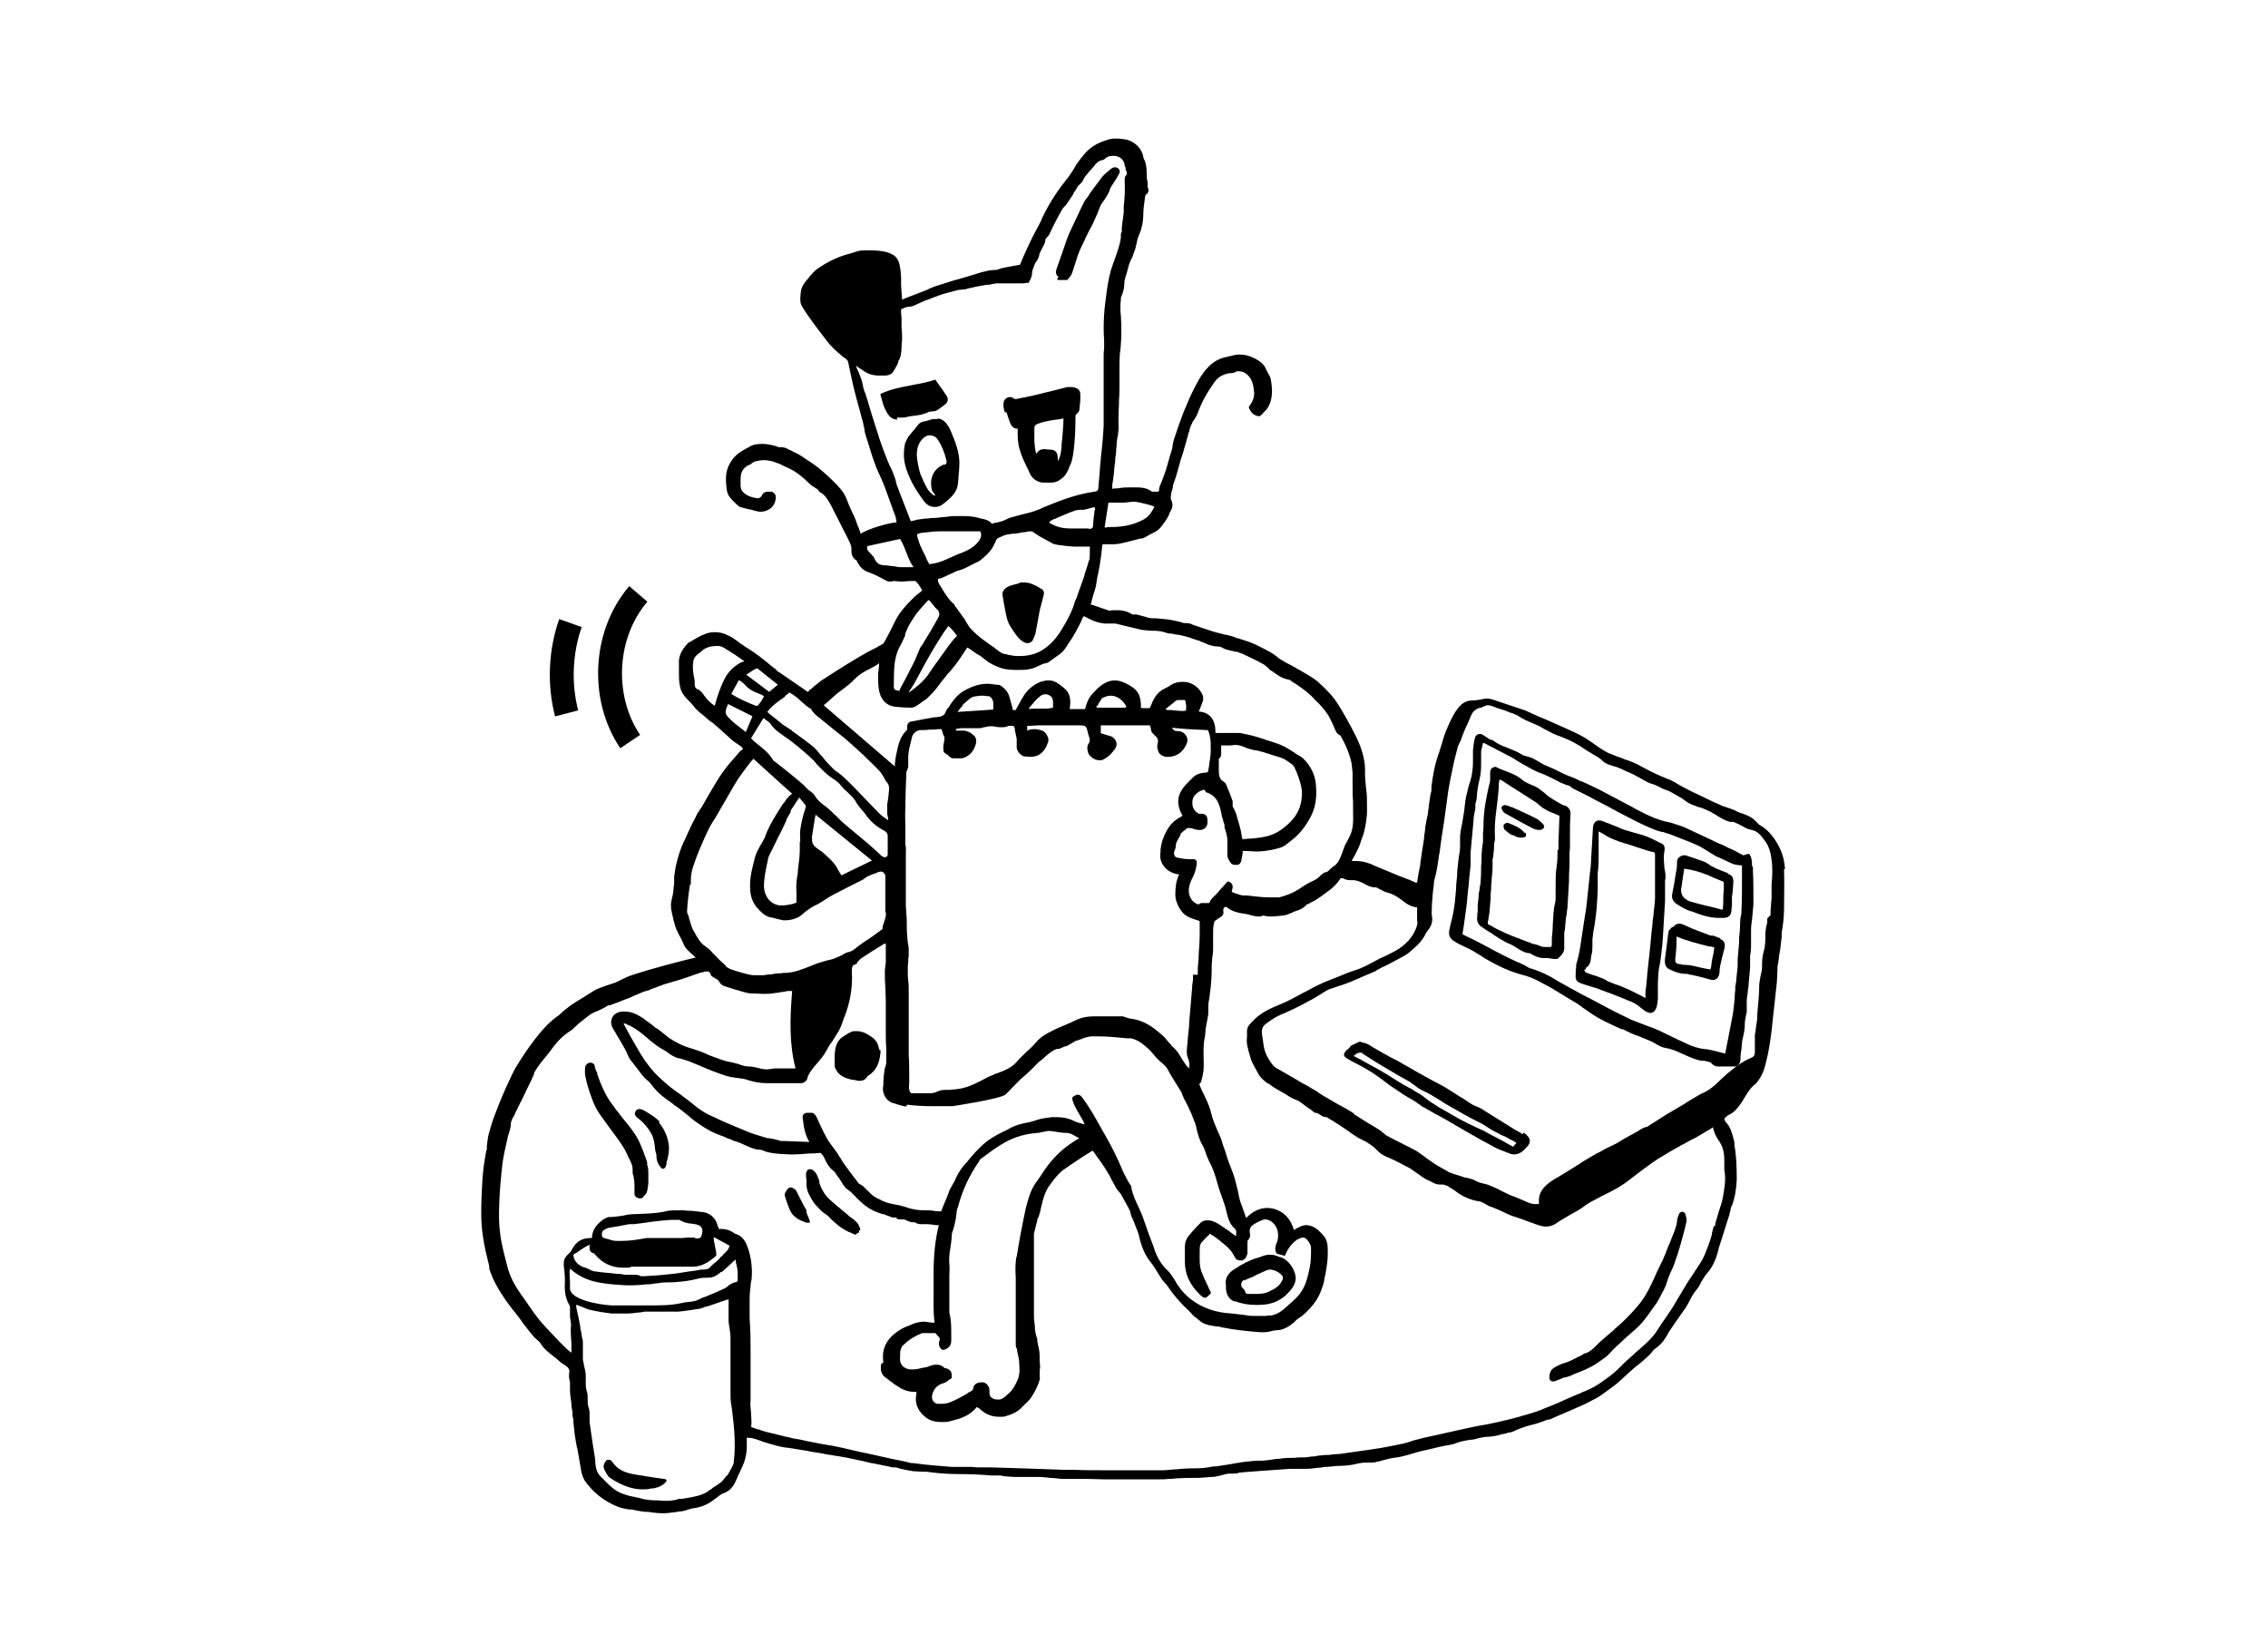 <?xml version="1.0" encoding="UTF-8"?>
<svg xmlns="http://www.w3.org/2000/svg" version="1.1" viewBox="0 0 474.7 344">
  <defs>
    <style>
      .cls-1 {
        fill: none;
        stroke: #000;
        stroke-miterlimit: 10;
        stroke-width: 5px;
      }
    </style>
  </defs>
  <!-- Generator: Adobe Illustrator 28.6.0, SVG Export Plug-In . SVG Version: 1.2.0 Build 709)  -->
  <g>
    <g id="Layer_1">
      <g>
        <path d="M373.6,181.9c-.1-1.9-.6-3.6-1.5-5.2-1.1-1.9-2.2-3.1-3.7-4-.1,0-.3-.2-.4-.3l-.4-.4c-.2-.2-.3-.3-.5-.5-.7-.6-1.5-.9-2.3-1.2-.4-.1-.9-.3-1.3-.5-.5-.3-1.1-.5-1.7-.7-.4-.1-.8-.3-1.2-.4-1.2-.5-2.5-1.1-3.7-1.7l-.6-.3c-1.1-.5-2.4-1.1-3.5-1.7-.4-.2-.9-.5-1.3-.7-.6-.4-1.3-.8-2-1.1-1.8-.7-3.8-1.6-5.8-2.7-1.2-.7-2.4-1.2-3.7-1.6-.4-.2-.9-.4-1.3-.5-.3-.1-.6-.2-1-.4-.6-.2-1.1-.4-1.6-.7-.9-.5-1.8-1.1-2.6-1.7-.5-.4-1.1-.7-1.6-1.1-.7-.4-1.8-1-2.5-1.3-1.3-.6-2.6-1.2-4-1.8-1.1-.5-2.2-1-3.3-1.4-.4-.2-.8-.4-1.3-.6-.7-.3-1.4-.7-2.1-.9-1.8-.6-3.6-1.2-5.4-1.8l-1.2-.4c-.2,0-.5-.1-.7-.1s-.1,0-.2,0c-.4,0-.9.1-1.3.2-.6.1-1.2.2-1.8.2-1.5,0-2.4.9-3,1.7-1,1.3-1.6,2.7-2.2,4.1-.1.3-.3.6-.4,1-.3.7-.5,1.5-.7,2.2-.2.6-.4,1.3-.6,1.9-.9,2.4-1.3,4.8-1.6,7.2v.8c-.2.7-.3,1.4-.4,2.1-.1.8-.2,1.5-.3,2.3,0,.5-.2,1.1-.3,1.6-.1.6-.2,1.1-.3,1.7,0,.5-.1,1.1-.2,1.6,0,.6-.1,1.1-.2,1.7-.1.9-.3,1.7-.4,2.6,0,.5-.2.9-.2,1.4,0,.4-.1.9-.2,1.3l-.2,1c-.1.6-.3,1.9-.3,1.9h-.4c-.5-.3-.9-.4-1.3-.6-.7-.3-1.4-.5-2.1-.8-1.2-.5-3.4-1.4-4.8-2-1.2-.6-2.6-1.1-4.1-1.1s-.4,0-.6,0h0c-.1,0-.2,0-.4,0,.2-.4.4-.8.6-1.1.4-.8.8-1.5,1.1-2.3.1-.3.2-.6.3-.9.2-.5.3-.9.5-1.4.3-1.1.5-2.2.6-3.1.2-1.3.1-2.5.1-3.8v-.5c0-.8-.1-1.5-.2-2.3-.1-1-.2-2.1-.2-3.1.1-2.3-.5-4.7-1.8-7.4-1.4-2.8-2.7-5.1-3.9-7-1-1.6-2.4-3-3.7-4.2-.8-.8-1.8-1.4-2.8-2l-.5-.3c-.7-.4-1.4-.8-2.1-1.2-.4-.2-.7-.4-1.1-.6-.2-.1-.4-.2-.6-.3-.5-.3-1-.6-1.5-.9-1.2-1.1-2.7-1.8-4.1-2.5l-.6-.3c-1.2-.6-2.6-1-3.8-1.4-.3,0-.6-.2-.9-.3-.6-.2-1.3-.4-2-.5-.8-.2-1.5-.4-2.3-.6-1-.3-2-.7-3-1-.6-.2-1.3-.4-1.9-.7-.2,0-.5-.1-.7-.1-.1,0-.2,0-.4,0-.4,0-.8-.2-1.2-.3-.9-.2-1.8-.4-2.7-.5-.7-.1-1.4-.1-2.1-.2h-.7c-.6,0-1.3-.2-1.9-.4-.5-.1-1-.3-1.5-.4-.1,0-.3,0-.4,0-.2,0-.4,0-.5,0-.9-.6-1.9-.9-3.2-.9s-.9,0-1.5.1c-.1,0-.3,0-.4-.1-.9-.3-1.9-.6-2.9-1l-.7-.2h0c0-.2.2-.5.2-.8.1-.4.2-.7.3-1.1.3-.9.6-1.8.7-2.7.1-.7.2-1.4.4-2.1.3-1.6.6-3.4.8-5.6,0-.2,0-.3.4-.3h1.6c.4,0,.9,0,1.5-.1,1.5-.3,3-.7,4.5-1.1h.4c.5-.2,1-.5,1.5-.8.2-.1.4-.2.6-.3.6-.3,1.2-.6,1.6-1.1.7-.8,1.4-1.8,1.9-2.8v-.2c.5-.8,1-1.7.5-2.7-.2-.4-.2-.8-.1-1.2,0-.6.3-1.1.4-1.7v-.3c.4-1.1.8-2.3,1.1-3.5.3-1.1.6-2.2,1-3.3.2-.7.4-1.4.6-2.1.2-.6.3-1.2.5-1.8,0-.2.1-.4.2-.6.1-.6.3-1.2.6-1.7.1-.4.4-.7.6-1,.2-.4.5-.8.6-1.2.8-2.2,1.9-4.2,3.4-6.3.6-.9,1.4-1.5,2.4-1.8.3-.1.6-.2,1-.2.5,0,.9-.1,1.4-.4.1,0,.3,0,.4,0,.5,0,1.2.2,1.5.5,1.4,1,1.6,2.7,1.7,4.1,0,1.1-.5,2.1-1.1,2.8,0,0,0,.2,0,.2.4,1.1,1.1,1.7,2.1,1.8,0,0,.1,0,.2,0l.2-.2c.2-.2.4-.3.5-.5l.2-.2c.2-.2.5-.5.7-.8,1.2-1.9,1-4.1.7-5.9-.1-.6-.4-1.1-.7-1.6-.1-.3-.3-.6-.4-.8-.4-1-1.4-1.6-2.1-2-1.1-.6-2.2-.9-3.2-.9s-.2,0-.4,0c-.6,0-1.1.2-1.6.3-.3,0-.6.2-.9.2-3,.6-4.6,2.8-5.8,4.8-1,1.8-1.9,3.6-2.6,5.4-.7,1.5-1.2,3.1-1.8,4.7-.2.7-.5,1.4-.7,2.1-.2.5-.3,1.1-.4,1.7,0,.3-.1.6-.2,1l-.3.9c-.4,1.3-.7,2.7-1.2,4-.2.5-.4,1.1-.6,1.6-.2.4-.4.9-.5,1.3,0,.1,0,.2,0,.3,0,.3-.1.4-.4.4-.1,0-.2,0-.4,0-.1,0-.3,0-.4,0s-.3,0-.3,0c-1-.8-2.2-.9-3.3-.9-.2,0-.4,0-.6,0-.2,0-.4,0-.5,0-.9,0-1.8,0-2.7.2-.4,0-.8,0-1.2.1v-.9c.2-1,.3-2,.4-2.9,0-.6.1-1.2.2-1.9,0-.6.1-1.3.2-1.9,0-.4,0-.9.1-1.3,0-.8.1-1.6.3-2.4,0-.5.2-1.4.1-1.9,0-2,0-2.9.1-4.7v-.6c.1-1.1.1-2.3.1-3.4v-1.1c0-.6,0-1.2,0-1.7,0-1.2,0-2.5.1-3.7.2-1.2.2-2.3.3-3.6,0-1.6,0-3.3-.2-5.4,0-.8,0-1.5.1-2.1v-.5c.4-.9.7-1.8.7-2.7,0-.9.3-1.8.6-2.7,0-.3.2-.5.2-.8.2-.8.5-1.6.9-2.3.2-.6.4-1.1.6-1.7.1-.4.2-.8.3-1.2.1-.5.2-1,.4-1.5.7-1.5,1-3.1,1-4.8,0-1,.2-1.9.3-2.9,0-.3.1-.7.2-1,.2,0,.4-.2.5-.5.1-.2.1-.5,0-.8-.1-.2-.1-.4-.1-.7s0-.4,0-.6c-.2-.6-.2-1.3-.2-1.9,0-1.1-.1-2.1-.7-3.2v-.2c-.3-1.7-1.8-3.2-3.6-3.6-.7-.1-1.3-.2-1.9-.2s-1.4,0-2.1.3c-1,.3-2,.7-2.9,1.3-1.5,1-2.5,2.4-3.5,3.8h0c-.3.6-.6,1-.9,1.5-.5.8-1,1.5-1.6,2.2-1.9,2.4-3.5,5-4.9,8v.2c-.1,0-.2.2-.2.3-.3.5-.5,1-.8,1.5-.6,1.1-1.2,2.3-1.7,3.4-.5,1-.9,2-1.3,2.9-.1.3-.3.7-.4,1l-1.1.2c-.9.2-1.8.3-2.6.5-.2,0-.4.1-.6.2-.2,0-.5.2-.7.2s-.2,0-.3,0c-.9,0-1.7.2-2.4.4h-.1c-1.2.4-3.1.9-4.3,1.3l-1.8.5c-1.3.4-2.5.8-3.8,1.2-.4.1-.7.3-1,.4-.2,0-.4.2-.6.3-1.3.5-2.6,1-3.9,1.5l-1.5.6-.2-3c0-.4,0-.8,0-1.2,0-1-.1-2-.3-3-.1-.7-.5-1.4-.9-1.8-.5-.5-1.3-.8-2.1-1-.9-.2-1.9-.3-3-.3s-1.1,0-1.6,0c-.8,0-1.7.3-2.5.6-.3,0-.5.2-.8.2-2.1.6-4,1.5-6.1,2.9-.6.4-1.1.9-1.5,1.4-.2.2-.4.4-.5.6-.8.9-1.6,1.8-1.7,3.1-.1.9-.2,1.9.1,2.6.5,1,1.2,1.9,1.8,2.8.2.2.3.4.5.7.4.5.8,1.1,1.2,1.6.5.7,1.1,1.4,1.6,2.1,1,1.4,2.3,2.6,3.8,3.8,0,0,.2.1.3.2.3.2.5.4.6.7.5,2.4,1,4.8,1.6,7.1.3,1.1.6,2.2.9,3.3.2.9.5,1.8.7,2.6,0,.3.1.6.2.9,0,.4.1.8.2,1.2.2.6.3,1.1.5,1.6.7,2.3,1.4,4.7,2.5,7,.9,1.9,1.6,3.9,2.3,5.9.3.7.5,1.5.8,2.2.2.4.3.9.4,1.4,0,.1,0,.3.1.4-2.1.2-6,1.4-7.6,2.4,0-.2-.1-.5-.2-.7-.1-.3-.2-.7-.4-1-.3-.9-.6-1.8-1.1-2.7-.3-.6-.5-1.2-.8-1.8-.4-1.1-.8-2.2-1.7-3.2-1.1-1.3-2.4-2.5-3.9-3.8-.9-.8-1.9-1.5-3-2.2-.2-.1-.4-.3-.6-.4-.4-.3-.9-.6-1.4-.9-.5-.2-1-.5-1.6-.8l-.5-.2c-.2-.2-.5-.3-1.2-.4h-.6c-1.1-.4-2.4-.7-3.6-.7s-2.1.2-2.8.7l-.4.2c-1.1.6-2.3,1.3-3.1,2.5-1.2,1.6-1.5,3.5-1.1,6,0,.5.2,1,.4,1.4.3.5.8,1,1.2,1.4h0c.4.4.8.8,1.2,1,.6.2,1.2.3,1.9.5.4,0,.8.2,1.2.3.4.1.8.2,1.2.2.8,0,1.6-.3,2.2-.8.9-.8,1.1-2.1.9-2.7-.2-.4-.5-.6-.8-.7-.2,0-.4,0-.7,0-.4,0-1,0-1.4.9-.1.2-.5.5-.8.5-1.2-.2-2.5-.5-3.3-1.6-.2-.2-.2-.6-.3-.9,0-.4,0-.7,0-1.2v-.2c0-1.1.2-2,1.1-2.7.3-.2.6-.4.9-.5h.1c.1-.1.2-.2.3-.3.3-.2.7-.4,1-.4.4-.1.9-.2,1.4-.2,1,0,2,.2,3.1.7.2,0,.5.2.9.4.5.2,1,.5,1.3.6,0,0,0,0,0,0h0c1.5.7,2.9,1.8,4.3,3.2.4.4.9.7,1.4,1l.3.2c0,0,.1.1.2.2,0,0,0,.1.1.2,0,.1.2.2.4.3.5.3,1.2.9,2.1,2.6,1.1,2.1,2.1,4.2,3.2,6.3.1.2.2.4.3.6.3.6.7,1.3.8,2,0,.2,0,.4,0,.6,0,.8.2,1.6,1.1,2.1,0,0,0,0,0,0h0c.6,1.4,1.4,2.1,2.6,2.5,1.1.4,2.1.9,3,1.4s.9.5,1.4.5.2,0,.3,0c.1,0,.2,0,.3-.1.1,0,.2,0,.3,0,.3,0,.7.1,1.2.1s1.2,0,1.8-.1c.5,0,1,0,1.4,0h0c.2.1,1.1,1.2,1.4,2-.2.2-.4.3-.6.5-.6.4-1.1.9-1.6,1.4-1.4,1.4-2.6,2.8-3.4,4.4-.3.5-.5,1.1-.8,1.6-.4.9-.9,1.7-1.3,2.5-.2.4-.4.7-.6.8-.5.3-1.1.6-1.6.9-.5.2-.9.5-1.4.7-1.8,1-3.1,1.8-4.4,2.6-1.5.9-3.5,2.2-5.5,3.5-.5.4-1,.8-1.5,1.2-.2.2-.4.4-.7.6h-.1c-.2.3-.3.5-.4.5,0,0-.4-.2-.6-.4l-5.1-3.5c-.2-.2-.5-.3-.7-.4,0,0,0-.1-.1-.2-.3-.3-.7-.6-1-.8-.8-.7-1.7-1.4-2.6-2.1-.8-.6-1.5-1.1-2.3-1.6-.4-.2-.8-.5-1.2-.8-.3-.2-.7-.4-1-.7-.7-.5-1.3-1-2.1-1.3-.9-.5-1.8-.7-2.8-.7s-1.6.2-2.3.5c-.8.3-1.6.8-2.3,1.2-.3.2-.6.4-.9.5-.1,0-.2.2-.2.2,0,0,0,0,0,0-1.3,1.4-1.9,2.7-1.8,4.2,0,.6,0,1.2,0,1.8,0,.9,0,1.9.2,2.8.2,1.4,1,2.3,1.9,3.2.3.3.6.6.9,1,.6.8,1.3,1.4,2.1,2,.3.2.5.5.8.7.2.2.4.3.6.5.2.1.4.3.6.4.5.4,1,.9,1.5,1.3.7.7,1.5,1.3,2.2,2,.4.4.8.7,1.3,1,.3.2.7.5,1,.7.1.1.2.3.3.4h0c0,.1-.2.2-.3.3-.3.2-.5.4-.7.7l-.6.7c-.8.9-1.7,1.9-2.4,2.9-.8,1.1-1.5,2.2-2.2,3.4-.5.8-.9,1.6-1.4,2.4-.3.5-.6,1.1-.9,1.6-.2.3-.4.6-.6.9-.3.4-.6.9-.8,1.4-.8,1.5-1.5,3-2.2,4.6-1,2-1.6,4-2,5.9-.1.7-.2,1.3-.3,2,0,.3,0,.6,0,1,0,.4,0,.8-.1,1.1,0,.9-.2,1.8-.4,2.6-.4,1.4,0,2.8.3,4,0,.2.1.5.2.8.1.5.3,1.1.5,1.6.2.4.4.8.6,1.2.3.5.6,1.1.8,1.6.2.6.5,1,.9,1.4s.9.9,1.4,1.3l.3.3c-.7.2-1.4.3-2.1.5-1.4.4-2.8.7-4.2,1.1-2.2.6-4.7,1.3-7.1,2.1-.7.2-1.4.6-2.1.9-.4.2-.8.4-1.2.6-.6.2-1.2.4-1.8.6-1.1.4-2.2.7-3.2,1.4-.6.4-1.3.8-1.9,1.2-.9.5-1.8,1.1-2.7,1.7-.5.4-1,.8-1.5,1.2-.4.4-.8.8-1.3,1.1-1.9,1.4-3.4,3.2-4.7,4.9-1.2,1.6-2.4,3.3-3.6,5.3-.9,1.4-1.5,3-2.2,4.4-.9,2-1.8,4.2-2.8,6.9-.3.9-.6,1.9-.9,3-.2.8-.3,1.6-.4,2.5v.7c-.2.4-.2.9-.3,1.3-.2,1.2-.4,2.4-.5,3.6-.2,1.7-.2,3.3-.3,4.9-.1,2.5-.2,5.5.3,8.6.3,2.1.8,4.1,1.3,6.1v.5c.8,2.6,2.2,4.8,3.5,6.7.5.7,1,1.3,1.5,2,.3.3.5.6.8,1,.4.5.8,1,1.1,1.5.8,1,1.5,2,2.3,2.9.2.3.5.5.7.7.3.3.6.5.8.8.7,1.2,1.8,2,2.8,2.8.4.3.8.6,1.2,1,.2.2.5.4.8.6.8.5,1.5.9,1.2,2,0,.1,0,.2,0,.2,0,.2,0,.3,0,.5,0,.4.2.8.2,1.2,0,.2,0,.4,0,.7,0,.2,0,.5,0,.8,0,1,.2,1.9.3,2.9,0,.5.1,1.1.2,1.6,0,.5,0,1.1.2,1.6,0,1.1.2,2.2.3,3.3.2,1.1.3,2.1.6,3.2.2,1.3.5,2.7.7,4.1.1.8.4,1.6.8,2.3,1.7,2.4,3.9,4.2,6.8,5.4.8.3,1.7.5,2.5.6.3,0,.6,0,.9.1.5.1,1.1.2,1.6.3.3,0,.5,0,.7.1,0,0,.1,0,.2,0,.4,0,.8,0,1.1.1.8.1,1.7.2,2.6.2h.1c.7,0,1.4-.1,2.1-.2.5,0,1-.2,1.5-.2.5,0,.9-.2,1.3-.3.3-.1.7-.2,1-.3,1.8-.2,3.2-.8,4.3-1.6.2-.2.5-.4.7-.5.6-.5,1.2-1,1.9-1.2,1.4-.6,2-1.7,2.5-2.9.2-.4.3-.8.5-1.1s.3-.8.5-1.1c.7-1.4,1-2.7,1.1-4.1,0-.3,0-1.6,0-2.3,0,0,.2,0,.3,0,.7,0,1.4.2,2.2.5.4.1.7.3,1.1.4l.7.2c1.3.4,3,.9,4.2,1,0,0,.2,0,.2,0,.6.1,1.2.2,1.8.3.6.1,1.3.2,1.9.3,1,.2,2,.4,2.9.5.7.1,1.4.3,2.2.4.4,0,.9.2,1.3.2.8.1,1.5.3,2.3.4,1.1.2,2.2.5,3.3.7.8.2,1.5.4,2.3.5,1.3.3,2.6.5,3.8.8h.7c1.2.4,2.4.6,3.6.8.6,0,1.3.1,1.9.1.5,0,1.1,0,1.6.1,2.4.3,4.3.4,6.1.4,2.3,0,4.6.1,6.9.3h1.6c.5,0,1,.2,1.5.2.5,0,1.1.1,1.6.1.8,0,1.6,0,2.5,0,.9,0,1.8,0,2.6,0,.8,0,1.6.1,2.4.2.7,0,1.5.1,2.2.2.3,0,.6,0,.9,0h1.8c.8,0,1.6,0,2.4,0,1.3,0,2.6.1,3.9.1h.5c.9,0,1.9,0,2.9,0,.5,0,1.9,0,1.9,0,.2,0,.4,0,.7,0,.7,0,1.4,0,2,0h.9c.2,0,.5,0,.8,0,.4,0,.7,0,1.1,0s.4,0,.7,0c.7,0,1.4,0,2.1-.1.5,0,1,0,1.5-.1.8,0,1.7-.1,2.5-.1.6,0,1.1,0,1.7,0,1,0,2-.1,3.1-.2.5,0,1,0,1.5-.2.3,0,.6-.1.9-.2.5-.1,1-.3,1.5-.3h.2c.1,0,.3,0,.4,0,.5,0,1,0,1.5-.2.3,0,.7-.1,1-.1,1.3-.1,2.6-.2,4-.3,1.9-.1,3.7-.3,5.6-.4.5,0,1,0,1.5,0h.5c.5,0,1,0,1.5,0,.7,0,1.4-.1,2.1-.2.5,0,1.1-.1,1.6-.2.8,0,1.7-.1,2.5-.2,1.5,0,3-.1,4.5-.5.5-.1,1-.2,1.5-.2.2,0,.5,0,.7,0,.2,0,.4,0,.6,0,.4,0,.8,0,1.2-.2.4,0,.9-.2,1.3-.3.7-.2,1.5-.4,2.2-.5,1.3-.1,2.6-.5,4.3-1,.9-.3,1.9-.5,2.8-.7.8-.2,1.7-.4,2.5-.6.5-.1,1-.2,1.5-.3.7-.1,1.4-.2,2-.5,1.1-.4,2.3-.6,3.2-.7.5,0,1-.2,1.4-.3.6-.1,1.2-.3,1.8-.3,1.2,0,2.3-.3,3.4-.6.4,0,.8-.2,1.2-.3.4,0,1-.2,1.3-.4.2-.1.5-.2.7-.3.8-.3,1.6-.6,2.4-.8,1.3-.3,2.5-.7,3.7-1.2h.4c1.3-.6,3.4-1.5,4.6-2l.9-.4c.9-.4,1.9-.8,2.8-1.3,1-.5,1.8-.9,2.5-1.4,1.1-.8,2.1-1.5,3-2.2.6-.5,1.2-1,1.7-1.5.4-.4.8-.7,1.2-1.1.6-.5,1.2-1.1,1.9-1.6.8-.6,1.5-1.3,2.3-2,.2-.2.4-.5.6-.7.2-.3.4-.5.7-.7,1-.7,1.8-1.6,2.5-2.9.2-.4.4-.7.6-1,.4-.6.9-1.3,1.3-1.9.6-.9,1.3-1.8,1.9-2.7.3-.5.6-1,.9-1.6.4-.8.8-1.5,1.4-2.2.4-.5.7-1,.9-1.5.4-.6.7-1.2,1.1-1.7,1.3-1.4,2-3.1,2.4-4.5,0-.2.1-.4.2-.7,0-.2,0-.4.1-.5.3-.9.6-1.9.9-2.8.4-1.4.9-2.8,1.3-4.1,0-.3.1-.5.2-.8,0-.4.1-.7.3-1,.6-1.6.9-3.3,1-5.4,0-2.9-.1-5.2-.5-7.3v-.6c-.4-1.5-.7-3.1-1.9-4.3,0,0-.1-.3-.2-.5,0,0,0,0,0-.1,0,0,.2-.1.2-.2.2-.2.4-.4.6-.5,1.4-.6,2.1-1.7,2.9-2.8.1-.2.6-1,.6-1,.6-1,1.2-1.9,2-2.6h.1c1.3-1.4,1.9-2.8,2.3-4.6,1.2-4.6,1.4-9.3,2-14.1.1-.9.2-1.9.3-2.8,0-.6.1-1.3.1-1.9,0-.7,0-1.5.2-2.2.1-.9.2-1.8.4-2.7.1-.9.2-1.7.3-2.6v-.9c.3-1.6.5-3.4.5-5,0-2.5.1-5.4,0-8.3h0ZM369.9,192.2c0,.6,0,1.1-.2,1.6-.1.6-.2,1.1-.2,1.8,0,1.1,0,2.3-.3,3.3-.3,1.1-.4,2.1-.4,3.1v.6c0,.5-.2,1.1-.3,1.6-.1.7-.3,1.5-.3,2.2,0,1.2-.1,2.5-.2,3.7-.1.9-.2,1.8-.2,2.7,0,.8-.2,1.6-.3,2.4,0,.4-.1.8-.2,1.3,0,.2,0,.5,0,.7v.8c0,.3,0,.6,0,.9,0,.1,0,.3,0,.4,0,.2,0,.4,0,.7,0,.8-.1,1.1-.8,1.4-1.7.7-3.2,1.8-5.1,3.4-.4.4-.8.7-1.2,1.1-.6.6-1.2,1.2-1.9,1.7-.6.5-1.3.9-2,1.2-.4.2-.8.4-1.1.6-.7.4-1.3.8-2,1.2-.6.4-1.2.8-1.8,1.1-.5.3-1,.6-1.5.9-.7.4-1.4.8-2,1.2-.6.4-1.1.7-1.7,1.1-.5.3-1,.6-1.4.9,0,0-.2,0-.3.1-.1,0-.3,0-.4.1-.5.2-.9.5-1.4.8-1.2.7-2.5,1.3-3.7,2.1-.6.4-1.3.7-1.9,1-.5.2-1,.5-1.4.7-.5.3-1,.6-1.5.8-1.2.7-2.5,1.4-3.8,2.3-.8.5-1.6,1-2.4,1.5-.5.3-1,.6-1.5.9-.2.1-.4.3-.7.4-.8.5-1.5.9-2.1,1.5-.7.6-1.6,1.7-1.6,3.1,0,.2,0,.5,0,.7v.2c-.2,0-.4,0-.6,0-.6,0-1.2-.1-1.8-.4-.7-.3-1.4-.6-2.1-.9-.6-.2-1.2-.5-1.8-.7-.6-.3-1.2-.6-1.8-.9-.7-.4-1.5-.7-2.2-1-.4-.2-.9-.3-1.3-.4-.6-.1-1.1-.3-1.5-.5-.6-.4-1.3-.5-1.9-.7-.3,0-.6-.1-.9-.2-.6-.2-1.2-.4-1.9-.6l-.8-.3c-.1,0-.3,0-.4-.2l-.9-.5c-.9-.5-1.8-1-2.6-1.6-.6-.4-1.2-.8-1.8-1.3-.4-.3-.9-.6-1.3-.9-.3-.2-.6-.3-.9-.5-.1,0-.3-.1-.4-.2l-1.4-.7c-1.2-.6-2.4-1.2-3.5-1.8-.3-.2-.6-.4-.9-.7-.2-.2-.5-.4-.8-.6-.9-.6-1.9-1.1-2.8-1.7-.6-.4-1.3-.8-1.9-1.2-.2-.1-.4-.2-.5-.4-.2-.2-.4-.3-.7-.5-.8-.5-1.7-1-2.5-1.4-1-.6-2.1-1.2-3.1-1.8-.5-.3-1-.6-1.5-1-.4-.2-.8-.5-1.2-.7-.6-.4-1.2-.7-1.8-1l-1.5-.9c-.9-.5-1.7-1-2.6-1.5-.2-.1-.4-.2-.5-.3-.6-.3-1.2-.6-1.6-1.1-1.1-1.4-1.7-2.7-1.9-4-.1-.9-.3-1.8-.4-2.8,0-.8.2-1.3.8-1.8,1.1-.8,2.1-1.5,3.3-2,1.3-.5,2.6-1.2,3.9-1.8.4-.2.7-.4,1.1-.6,1.2-.6,2.1-1.1,3-1.7.2-.1.4-.2.5-.3.6-.4,1.2-.8,1.9-1l.9-.3c.9-.3,1.9-.6,2.9-1,.7-.3,1.4-.6,2.1-.9.3-.1.6-.3.9-.4l.5-.2c.7-.3,1.4-.6,2.1-.9,0,0,.1-.1.2-.2.5-.2.9-.5,1.4-.7.9-.4,1.8-.9,2.7-1.4l.4-.2c.9-.5,1.8-.9,2.5-1.6,1.5-1.2,2.6-2.4,3.2-3.7.1-.2.2-.4.4-.6.1-.1.2-.3.3-.4.6-.9.8-1.8.6-2.7-.1-.6,0-1.3,0-2v-.3c.1-1.4.2-2.9.4-4.2,0-.7.2-1.4.4-2.1.1-.5.2-1,.3-1.5.1-.6.2-1.3.3-1.9,0-.4.1-.8.2-1.2.1-1,.3-2,.4-3,.2-1.3.4-2.6.6-3.9.1-.8.2-1.5.3-2.2.2-1.2.3-2.5.5-3.7.3-1.9.7-3.7,1-5.2.3-1.5.7-2.9,1-4.1,0-.2.2-.5.3-.7,0-.2.2-.4.3-.6.4-1.2.9-2.5,1.5-3.7.2-.5.4-.9.6-1.4.4-1.1,1.1-1.7,2.1-1.9.3,0,.5-.2.7-.3h.2c.2-.2.4-.2.6-.2.4,0,.8.1,1.2.3.2,0,.4.1.5.2,1,.3,2,.6,2.9,1,.4.1.9.3,1.3.5,0,0,0,0,.1,0h0c.9.6,1.8,1.1,2.8,1.5.5.2.9.4,1.4.6.5.2,1,.5,1.5.8,1.1.6,2.2,1.2,3.4,1.6,2.2.8,4,1.8,5.5,2.9.5.3,1,.6,1.5.9.7.4,1.4.8,2,1.4.6.6,1.5.8,2.4,1.1.4.1.8.2,1.1.4.2,0,.5.2.7.3.3.1.6.3.9.4,1,.4,1.9.9,2.8,1.4l.7.4c.5.3,1.1.6,1.8.8.5.1.9.4,1.4.6.3.1.5.3.8.4.3.1.5.2.8.3.3.1.6.2.9.4.7.4,1.4.8,2.1,1.2.2.1.5.3.7.5.4.3.9.6,1.3.8.5.2,1.1.4,1.6.6.4.1.8.2,1.2.4.5.2.9.4,1.3.6.2,0,.4.2.5.3.4.2.8.4,1.2.7.7.4,1.5.9,2.4,1.1.1,0,.3,0,.4,0,.2,0,.4,0,.5.1.5.2,1,.4,1.5.7.7.4,1.4.8,2.2.9,1.3.3,2,1.3,2.8,2.4.7,1,1.1,2.2,1.3,3.8.2,1.5.2,3.2,0,5.1,0,.5,0,1,0,1.4,0,.4,0,.7,0,1.1,0,.5,0,.9-.1,1.4,0,.9-.2,1.7-.1,2.6h0ZM358.7,256.5c-.1.6-.3,1.1-.4,1.7v.2c-.3,1-.6,2-1,2.9-.4,1.1-.8,2.1-1.4,3-.5.8-1,1.5-1.5,2.3-.4.6-.8,1.2-1.2,1.8-.5.8-1,1.7-1.5,2.5-.5.9-1.1,1.8-1.6,2.7-.5.7-.9,1.4-1.4,2.1-.6.8-1.2,1.7-1.7,2.5-1,1.7-2.5,3-4,4.3-.4.3-.7.6-1,.9-.3.3-.6.5-.9.8-.3.3-.6.5-.9.8s-.6.6-.9.9c-.5.5-1,1-1.5,1.4l-.6.5c-1.5,1.1-3,2.3-4.7,3-.4.2-.8.4-1.2.5-.4.2-.7.4-1.1.5-.7.3-1.4.6-2.1.9-1.5.7-3.1,1.4-4.7,2-1.1.5-2.3.9-3.7,1.3-2.3.7-5.4,1.5-8.5,2.1-1.9.3-4.7.9-6.4,1.3-1.3.3-2.7.6-4,.9-1.4.3-2.9.6-4.3,1-.4.1-.9.2-1.3.4-.5.1-1,.3-1.4.4-2.1.4-4.2.9-6.5,1.2-2.5.4-5.1.7-7,1-.7,0-1.4.1-2.2.2-.5,0-1.1,0-1.6.1-.5,0-.9.1-1.4.2-.6,0-1.1.1-1.7.2-.8,0-1.7,0-2.5.1-1,0-2.1,0-3.1.2-.6,0-1.2.1-1.8.2-.7.1-1.5.2-2.2.2-2.3,0-4.5.4-6.7.8-.9.1-1.8.3-2.6.4h-.6c-1.3.3-2.6.4-3.9.4h-.4c-1.2,0-2.3.1-3.4.2-.9,0-1.8.2-2.7.2-.5,0-1.1,0-1.6,0-.7,0-1.4,0-2,0h-.4c-.4,0-.8,0-1.2,0-.4,0-.8,0-1.2,0h-.2c-.8,0-1.6,0-2.4,0-1.1,0-2.2,0-3.2,0h-.5c-2.1,0-4.1,0-6.1-.1h-2.2c-1.8-.1-15.1-.5-15.1-.5-.3,0-.5,0-.8,0,0,0-.9,0-1.2,0-.6,0-1.3,0-1.9-.1h-.3c-.4,0-.9,0-1.4,0-.4,0-.9,0-1.4,0s-.8,0-1.2,0c-2.6-.2-5.1-.4-8.1-.8h-.4c-1.4-.4-2.7-.6-4.1-.9-1.8-.4-3.6-.8-5.4-1.2-.7-.1-1.3-.3-1.9-.4-1-.2-2-.5-3-.7-1.4-.3-2.9-.6-4.3-.8-1-.2-2.1-.4-3.1-.6-.8-.2-1.7-.4-2.6-.5l-1.2-.3h0c-.5-.1-1.1-.2-1.7-.4-.5-.1-.9-.2-1.2-.3-1-.2-2.2-.5-3.3-.9-.4-.1-.8-.2-1.2-.4-.2,0-.3-.1-.5-.2.2-1,0-2,0-2.9-.1-.9-.2-1.8-.1-2.7,0-.8,0-1.7,0-2.5,0-.5,0-1.1,0-1.6,0-1.8,0-3.6,0-5.3v-.5c0-2.3,0-4.5-.2-7.2,0-.8,0-1.6,0-2.5,0-.5,0-1.1,0-1.6,0-.9.1-1.8.2-2.7,0-.4.1-.9.2-1.3.2-2,0-4-.5-5.8-.4-1.3-.8-2.6-2-3.4-.2-.1-.4-.2-.6-.3-.2,0-.3-.1-.5-.2-.8-.6-1.7-.9-2.6-.9s-.5,0-.7,0v-.3c-.2-.3-.3-.7-.4-1-.5-1.2-1.5-2-2.7-2.2-.8-.1-1.7-.2-2.5-.3-.6,0-1.1,0-1.7-.1-.4,0-.9,0-1.4,0-.8,0-1.8,0-2.8.3-2,.4-4.1.4-6.1.5-.8,0-1.6.1-2.3.3-.9.1-1.8.3-2.7.3h-.2c-.6,0-1.3.5-1.6.7-1.4,1.1-2.1,2.3-2.1,3.7h-.3c-1.9,0-3.1.8-4,2.6-.1.3-.4.5-.6.7-.5.5-1,1-1,1.9v.6c.2,1.4.3,2.9.2,4.3,0,1.3.2,2.3.6,3.2,0,.1.1.3.2.4.2.4.4.7.3,1.2,0,.4,0,.9,0,1.3h0c0,.4,0,.6.1.9,0,.5.2.9.1,1.3-.1.8,0,1.5,0,2.2,0,.5.1.9.1,1.4,0,.5,0,1.1,0,1.6,0,.1,0,.3,0,.4-.1-.1-.3-.2-.4-.3-.4-.3-.7-.6-1-.9-.4-.4-.8-.8-1.2-1.2-1.3-1.4-2.7-2.8-3.9-4.2-1-1.2-1.9-2.5-2.7-3.7-.4-.6-.8-1.1-1.2-1.7-1.5-2.1-2.5-4-3-6-.5-2-1.2-4.4-1.5-6.8-.3-2-.3-4.2-.2-6.6.1-2.9.4-5.8.7-8.5.2-1.3.5-2.7.8-4l.2-.8c0-.4.2-.8.3-1.2.2-.6.4-1.2.4-1.8,0-.8.4-1.4.8-2.1l.2-.5c.3-.5.5-1.1.8-1.6.2-.5.5-.9.7-1.4.3-.7.7-1.4,1-2.1.5-1,1-2,1.4-3v-.2c.3-.5.6-1,.9-1.4.3-.5.7-.9,1-1.3.4-.5.9-1.1,1.3-1.6,1-1.4,2.2-3,4-4.2.7-.4,1.3-1,1.8-1.5.3-.3.7-.6,1.1-.9.2-.1.3-.3.5-.4.6-.5,1.2-1,1.9-1.3,1-.4,2.1-.9,3-1.5,0,0,0,0,.2,0,0,0,0,0,.1,0l1.1-.4c.9-.3,1.7-.7,2.6-1,.5-.2,1-.4,1.6-.7.6-.2,1.1-.5,1.7-.7.3-.1.6-.2.9-.3.3,0,.6-.2.8-.3.4-.1.8-.3,1.1-.4.5-.2,1.1-.4,1.6-.6.6-.2,1.1-.3,1.7-.5s1.1-.3,1.7-.5c.6-.2,1.2-.4,1.8-.6.8-.3,1.7-.6,2.6-.9h.2c.3-.1.6-.2.9-.2s.7,0,.9.8c0,.1.2.2.3.3.2.1.3.2.5.3.4.2.7.4.9.7.4.8,1.1,1,1.8,1.2h0c.6.2,1.3.4,1.9.6.2,0,.5.1.7.2.7.2,1.4.4,2.1.5h.5c.7,0,1.5.1,2.2.1s1.8,0,2.6-.2c.4,0,.8-.1,1.3-.2.4,0,.9-.1,1.2-.2h1c-.5,6-.6,11.1.7,16.2h-2.4c-.4,0-.9,0-1.4,0s-.9,0-1.2.1c-.3,0-.7.1-1,.1-.6,0-1.2-.1-1.8-.3-.6-.1-1.2-.3-1.9-.3-.7,0-1.5-.2-2.2-.5-.5-.1-1-.3-1.6-.4-1.3-.2-2.5-.7-3.6-1.1l-.5-.2c-.4-.1-.8-.3-1.2-.5-.9-.4-1.8-.7-2.7-1-1.9-.5-3.5-1.3-5-2.3-.5-.4-1-.8-1.5-1.2-.3-.3-.7-.5-1-.8h-.2c-.7-.7-1.5-1.2-2.2-1.7l-.2-.2c-1.2-.8-2.5-1.6-4.1-1.6s-.4,0-.7,0c-1.3.2-2.1.9-2.2,2.2,0,.7.3,1.2.6,1.7,0,.1.1.2.2.3l.5.9c.7,1.1,1.3,2.2,1.9,3.3.1.2.2.5.3.7.2.4.4.9.7,1.2.4.5.7.9,1.1,1.4.7.9,1.3,1.9,2.3,2.7.4.3.8.8,1.1,1.2.1.2.3.4.4.5.9,1.1,2,1.9,3,2.6.3.2.5.4.8.6.3.3.7.5,1.1.8.8.6,1.6,1.2,2.3,1.8.8.8,1.7,1.3,2.5,1.9.4.3.8.5,1.3.8.9.6,2,1,3,1.4.4.1.8.3,1.2.5l.6.2c.4.2.8.4,1.3.5.6.2,1.1.4,1.7.7.7.3,1.3.6,2,.8.3.1.7.2,1,.2.4,0,.8.1,1.2.3,1.6.7,5.8.7,5.8.7h.1c1.2,0,2.3-.1,3.5-.2.7,0,1.3,0,2-.1h.2c.1,0,.2,0,.2,0h0c.3.4.7.8.8,1.2.4.9.9,1.8,1.8,2.5.1.1.3.3.4.4.2.3.4.7.7,1,.5.7.9,1.5,1.4,2.1.2.2.4.4.6.5,0,0,.2.1.2.2,0,0,.2.1.3.2.1,0,.2.2.3.3.3.3.6.5.8.8.5.5,1,1,1.6,1.5,1.2,1,2.6,1.7,4.1,2.1.3,0,.6.2.9.3.4.1.7.3,1.1.4,0,0,.1,0,.1,0,.1,0,.3,0,.4,0,0,0,.2,0,.2,0s.1,0,.2.2c.1.2.4.2.7.2h.6c.3,0,.6.1.9.3.4.1.7.3,1.1.3s.3,0,.5,0c.5.4,1,.4,1.4.4s.4,0,.5,0c.2,0,.3,0,.5,0h.1c.6,0,1.2.1,1.9.2.2,0,.4,0,.6,0-.8,3.1-1.1,6.4-1.1,10.2,0,1.1,0,2.3,0,3.4,0,2.2-.1,4.5.2,6.8h-.2c0,0-.1,0-.2,0-.6,0-1.3-.2-1.9-.2s-1.6.2-2.3.5c-.3.1-.6.3-.9.4-.4.1-.8.3-1.2.5-3.2,1.8-4.5,4.1-4,7.2,0,0,0,0-.1,0-.2.1-.4.2-.4.4-.1.8-.1,1.8.7,2.5l.4.3c.3.2.6.5.9.7.3.2.6.4.8.6.3.2.5.3.8.5,1,.7,2.2,1.1,3.4,1.1s.4,0,.4,0c0,0,0,0,0,.4-.4,1.8.2,3.5,1.8,4.8.8.7,1.9,1.1,3.3,1.1s1.3,0,2.1-.2c2-.5,4-1.1,5.4-2.9,0,0,0,0,.1,0,.1.1.3.2.4.2,1.2,1.2,2.6,1.8,4.1,1.8s1.1,0,1.7-.2c1.2-.3,2.4-.9,3.3-1.9.2-.2.3-.3.5-.5.4-.4.9-.8,1.3-1.4.8-1.2,1.4-2.4,1.8-3.7.1-.4,0-.7,0-1.1,0-.3,0-.6,0-.9.2-.8,0-1.5,0-2.1,0-.3,0-.6,0-.9,0-1.1-.3-2.1-.5-3.1v-.5c-.3-.7-.4-1.4-.5-2.2v-.5c-.1-.7-.2-1.4-.2-2.2,0-1.3,0-2.5,0-3.8,0-.9,0-1.8,0-2.7,0-.7,0-1.3,0-2,0-.4,0-.9,0-1.3v-4.4c0-.3,0-.6,0-.9,0-.7,0-1.4,0-2,.2-.9.5-1.9.7-2.8,0-.3.2-.6.3-.8.2-.6.4-1.3.5-1.9.4-1.7.8-3.4,1.9-4.8.8-1.1,1.7-2.3,2.8-3.1,1.4-1,2.8-1.9,4.3-2.9.6-.4,1.2-.7,1.8-1.1.2.3.5.6.7,1,.6.8,1.2,1.6,1.7,2.4.5.8,1.1,1.7,1.5,2.6.3.6.7,1.2,1,1.8.1.2.3.5.5.7s.4.4.5.6c.6,1.1,1.3,2.3,1.8,3.3.1.2.2.4.2.6,0,.1.1.3.1.4.1.4.3.8.5,1.2.3.8.6,1.5.9,2.3.2.5.3.9.4,1.4.1.5.3,1.1.5,1.7.4,1.1.9,2.2,1.8,3.3.6.7,1.1,1.6,1.6,2.4.3.5.6,1,.9,1.4.2.2.4.5.6.7.2.2.4.4.5.6,1.2,1.8,2.6,3.4,4.4,5.1.2.2.4.4.5.5.2.3.5.6.8.8l.4.3c.6.5,1.1,1,1.8,1.2.8.3,1.6.4,2.4.5.4,0,.7.1,1.1.2,2.5.5,5.2.8,7.9,1h.9c.5,0,1-.1,1.4-.2.4-.1.8-.2,1.1-.2,1.2,0,2.1-.5,2.9-1,.3-.2.6-.5,1-.8h0c.2-.3.5-.5.8-.7,1-.6,1.7-1.4,2.4-2.1,1-1.1,1.8-2.3,2.3-3.7.2-.6.6-1.5.7-2.4,0-.3.1-.6.2-.9.2-1.4.5-2.8.5-4.2,0-.2,0-.4,0-.7,0-1,0-2.2-.8-3.2-.7-.8-1.5-1.7-2.6-2.1-.4-.1-.7-.2-1.1-.2-.8,0-1.5.4-2.2.8-.1,0-.3.2-.4.2-.6-2.2-2-3.8-4.1-4.4-.5-.1-1-.2-1.5-.2-1.5,0-3,.7-4.4,2.1-.1-.3-.2-.6-.3-.9-.3-.9-.6-1.7-.9-2.5-.2-.7-.4-1.5-.5-2.2-.2-.8-.4-1.6-.6-2.4-.3-1.1-.7-2.1-1.1-3.1-.2-.5-.4-1-.5-1.4-.1-.4-.3-.8-.4-1.3-.3-.8-.6-1.6-.8-2.4-.2-.6-.5-1.3-.8-1.9-.5-1.2-1.1-2.5-1.4-3.8-.3-1.4-.9-2.6-1.5-3.9-.4-.7-.7-1.5-1-2.2h0c.1-.1.3-.3.4-.5.2-.8.4-1.6.5-2.4.1-1.2,0-2.5,0-3.6,0-1.1,0-2.3.3-3.5,0-.3.1-.7.1-1,0-.7.2-1.3.3-2,.1-.6.2-1.2.3-1.7,0-.3,0-.6,0-.9s0-.5,0-.7c0-.6.1-1.1.2-1.6.1-.8.2-1.6.3-2.4.1-1.1.2-2.3.2-3.4,0-.8,0-1.5.1-2.3,0-.3,0-.6.1-.9,0-.4.1-.7.1-1.1,0-.7,0-1.3,0-2,0-.5,0-1,0-1.5,0-.8,0-1.5.2-2.2,0-.2.1-.4.2-.5.3-.2.6-.4.9-.6.5-.3,1.1-.7.8-1.6,0-.1.1-.5.4-.7.2,0,.4,0,.4.1,1,.8,2.2,1.1,3.4,1.3.2,0,.4,0,.6.1.3,0,.6.1.9.2.5.1,1,.3,1.6.3s.7,0,1-.2c0,0,0,0,.1,0,.4.1.9.2,1.4.2s1.1,0,1.6-.1c.3,0,.6,0,.9-.1.8,0,1.4-.3,2.1-.6.4-.2.9-.4,1.3-.5.6-.2,1.3-.6,1.9-1.3,0,0,0,0,0,0,0,0,.1,0,.2,0,.2,0,.3-.2.5-.3.4-.2.9-.4,1.3-.7.3-.2.6-.4.9-.6.3-.2.5-.4.8-.6,1.5-1,2.5-2,3.3-3.2h.1c.1,0,.3,0,.4,0,.6.4,1.2.4,1.7.4h.4c.4,0,.9.1,1.6.4.3.1.5.2.8.4.6.3,1.3.7,2.1.7s.2,0,.3,0c0,0,.1,0,.2.1,0,0,.1,0,.2.1.2.1.4.2.6.3.4.2.9.5,1.4.6,1.2.3,2.1.9,2.9,1.5,1.1.9,2.1,1.5,3.3,1.6,0,.2,0,.5,0,.7,0,.7,0,1.4,0,2,.2.8-.1,1.4-.4,2.1h0c-.9,2-2.6,3.6-5.1,4.8-.8.4-1.6.8-2.5,1.2-.5.3-1,.5-1.5.8-1.1.6-2.3,1.2-3.6,1.6-1,.3-2,.7-2.9,1.1l-1,.4c-1.6.6-3.3,1.3-4.8,2.1-.6.3-1.2.7-1.9,1-1.7.9-3.4,1.9-5.2,2.6-2,.8-4.1,1.8-5.7,3.6-.6.6-1.1,1.2-1,2.2,0,.3,0,.6,0,.9-.2,1.3.2,2.5.5,3.6.1.4.2.7.3,1,.2.7.6,1.3.9,1.9.2.4.4.7.6,1.1.5,1,1.3,1.6,2.1,2.2h.2c.6.6,1.3.9,1.9,1.3.5.3,1.1.6,1.6.9.7.5,1.4.9,2.2,1.2.6.2,1.1.6,1.6,1,.4.3.9.7,1.4,1,.1,0,.2.2.4.3.2.2.4.4.7.4.3,0,.6.2.9.4.3.2.7.5,1.2.5s.1,0,.2,0c0,0,0,0,0,0,.4.3.9.6,1.3.8.9.6,1.9,1.2,2.9,1.9,1.1.8,2.2,1.6,3.5,2.2.3.1.6.3.9.5.2.1.4.3.6.4.5.3.9.7,1.3,1.1l.3.3c.6.6,1.4,1,2.2,1.3.4.2.7.3,1.1.5.4.2.8.4,1.2.6.7.4,1.4.7,2.1,1.1.4.3.9.6,1.3.9.9.6,1.7,1.3,2.7,1.7.1,0,.3.1.4.2.6.3,1.1.6,1.8.6s.3,0,.4,0h.1c.2,0,.5,0,.8.2h.2c.7.5,1.4.8,2,1.3,1.3,1,2.9,1.7,4.6,2,.6,0,1.1.4,1.7.7.3.2.7.4,1.1.5.6.2,1.2.5,1.9.8.9.4,1.8.9,2.8,1.2,1,.3,2.1.7,3.1,1.1.7.2,1.3.5,2,.7.6.2,1.1.3,1.6.3.7,0,1.4-.2,2-.6,1-.7,2.1-1.3,3.1-1.9,1.1-.6,2.2-1.2,3.2-2,1-.7,2.3-1.3,3.4-1.9l.8-.4c1.9-.9,3.6-1.9,5.1-3.1,1.9-1.5,3.8-2.9,5.7-4.2,1-.6,2-1.2,3-1.8.3-.2.6-.3.9-.5.7-.4,1.4-.8,2-1.1.7-.4,1.4-.8,2.1-1.1.9-.5,1.7-1,2.5-1.5l.4-.2c.3-.2.5-.3.7-.5,0,.2.2.5.2.7.2.7.5,1.3.9,1.9.9,1.2,1.3,2.5,1.3,4.3v.5c0,.5,0,1,0,1.5.4,2,0,4-.3,5.8-.2,1-.5,1.9-.8,2.8-.2.5-.3,1.1-.5,1.7-.2.5-.3,1.1-.4,1.7h0ZM149.6,311.1l-.6.4c0,0,0,.1,0,.1-.3.1-.6.3-.8.5-.6.4-1.3.7-2,.9-1.1.3-2.3.5-3.5.7h-.8c-.2.2-.3.2-.5.2-.6.1-1.2.2-1.7.2s-.3,0-.4,0c-.6,0-1.2-.1-1.8-.1-1.2,0-2.5-.1-3.7-.5-.5-.1-.9-.2-1.4-.3-.5-.1-1-.2-1.5-.4-.8-.2-1.6-.6-2.3-1.1-.7-.5-1.4-1.2-2-1.8-.3-.3-.6-.6-.9-.9-.8-.8-1-1.8-1.1-2.8,0-.2,0-.4,0-.6-.2-1.3-.4-2.6-.6-3.8-.2-1.4-.4-2.8-.6-4.2,0-.4,0-.9,0-1.4s0-1.1-.2-1.6c-.2-.6-.2-1.2-.2-1.8,0-.6,0-1.2-.2-1.7-.2-.6-.2-1.2-.2-1.9,0-.4,0-.8,0-1.2,0-.8-.2-1.6-.4-2.4,0-.4-.2-.7-.2-1.1h0c0-.3,0-.5,0-.6,0-.3,0-.7,0-1,0-.6,0-1.2,0-1.8,0-.4,0-.8-.2-1.2,0-.2,0-.4-.1-.6,0-.4-.1-.8-.2-1.1,0-.6-.2-1.2-.3-1.9-.2-1-.4-1.9-.6-2.8,0-.2,0-.3,0-.4h0c.1,0,.3,0,.4.1.3.1.5.2.8.3.5.2,1.1.5,1.6.6,1.6.4,3.1.6,4.6.8.2,0,.4,0,.7,0s.6,0,.9,0c.3,0,.6,0,.9,0h.3c.1,0,.3,0,.4,0,.8,0,1.6-.1,2.3-.2.5,0,.9-.1,1.4-.2.5,0,1,0,1.5,0s1.2,0,1.7,0c.5,0,1.1,0,1.6,0h.8c.4,0,1,0,1.5,0,1.4-.1,2.9-.4,4.4-.6.2,0,.4-.1.7-.2.2,0,.3-.2.5-.2.6-.1,1.7-.5,2.8-.9.7-.2,1.4-.5,1.8-.6.1,0,.2,0,.3-.1,0,0,0,0,0,0,0,.3,0,1.1,0,1.8,0,.3,0,.7,0,1,0,.7,0,1.4,0,2h0c.2,1.3.4,2.4.4,3.5v.6c0,1.5,0,3.1,0,4.6,0,1.2,0,2.3,0,3.5,0,1.1,0,2.1,0,3.2s.1,1.6.3,2.8c.3,2.7.9,6.7.4,10.9,0,.7-.4,1.3-.8,2-.2.3-.3.6-.5.9,0,0-.1.1-.2.2-.1,0-.2.1-.3.3-.7.9-.8,1-2,1.8h0ZM151.3,262.7c-.3.2-.6.5-.8.8-.3.3-.6.6-.9.8-.4.3-.7.6-1.1,1-.2.3-.8.4-1.3.4-.2,0-.3,0-.5,0-.8.2-1.7.3-2.5.4l-1.3.2c-1,.2-2.1.3-3.1.4-1.7.2-3.4.3-5.2.4-.3,0-.6,0-.8-.2-.2,0-.4-.1-.6-.1-.2,0-.5,0-.8,0-.1,0-.2,0-.4,0h-.6c-.6,0-1.2-.1-1.7-.2-.4,0-.9,0-1.3-.1-1.2-.1-2.5-.2-3.7-.4-.6,0-1.1-.3-1.7-.6-.2-.1-.5-.2-.8-.3,0,0,0,0-.1,0,0,0-.1,0-.2-.1-1.1-.5-1.8-1.3-1.9-2.5.2-.2.5-.3.8-.5.7-.5,1.4-1,2.2-1.4.2-.1.3-.2.4-.2,0,0,0,.1,0,.5,0,.5,0,1.1.9,1.3,0,0,.2.2.3.3,1.5,1.8,3.5,2.7,5.7,2.7s1.2,0,1.9-.2c.1,0,.3,0,.4,0s.3,0,.4,0h.3c.4,0,.7,0,1.1,0,.7,0,1.4,0,2,0h.1c.8,0,1.7,0,2.5,0h.6c.3,0,.5,0,.8,0,.3,0,.7,0,1.1,0h1.2c.5,0,1.1,0,1.8,0,.2,0,.3,0,.5,0,1.9,0,3.4-1,4.8-2.2.2-.2.2-.5-.2-2.3,0-.4-.2-.8-.2-1.1,0-.2,0-.3,0-.6h0c0,0,3.3,1.8,3.3,1.8-.2.9-.8,1.4-1.4,1.9h0ZM145.6,259c0,0-.5,0-1,0-.6,0-1.2,0-1.6.1-.4,0-.8,0-1.2,0h-1.9c-.3,0-.6,0-.9,0h-.9c-.7,0-1.1,0-1.6,0h-1.2c-1.7.3-3.4.6-5.1.6s-.8,0-1.2,0c-.6,0-1.2-.2-1.8-.4-.2,0-.5-.1-.7-.2-.5-.1-.6-.5-.5-1.1,0-.4.8-.9,1.3-1,.9-.2,1.9-.3,2.8-.5.5-.1,1-.2,1.6-.3.2,0,.4,0,.6,0,.1,0,.2,0,.3,0l1.7-.2c1.3-.2,2.6-.4,3.8-.5.9-.1,1.9-.2,2.8-.2h1.2c0,0,0,0,.1,0h0c.8.5,1.6.7,2.5.8.4,0,.8.1,1.2.2.8.2,1.2.8,1.1,1.5-.2,1.3-.3,1.4-1.6,1.4h0ZM152.5,269.1c-.1,0-.3.2-.4.3-.9.5-1.9.9-2.8,1.3-.3.1-.7.3-1,.4-.2.1-.4.2-.7.3-.4.1-.8.3-1.2.5-.7.4-1.5.5-2.4.6-.4,0-.8.1-1.3.2-2.2.5-4.4.5-6.7.5-.8,0-1.7,0-2.5,0h-.3c-1.1,0-2.2,0-3.2,0s-1.4,0-2,0c-3.3-.2-8.4-1.3-8.7-3.4,0-.5,0-.9,0-1.4,0-.9-.2-1.9,0-2.9,2.2,2,4.6,2.7,6.6,3,1.7.3,3.5.4,5.2.5h1c0,0,.1,0,.2,0,.7,0,2.2-.1,2.8-.2.1,0,.2,0,.2,0,.8,0,1.4-.1,1.9-.2.6,0,1.1-.2,1.9-.2,2.3,0,4.7-.2,7-.8.7-.2,1.5-.2,2.2-.2,1.1,0,1.9-.6,2.6-1.2h.2c.8-.7,1.4-1.3,2.2-2,.2-.2.4-.4.7-.6v.5c.2.7.3,1.3.4,2,0,.3,0,.6,0,.9,0,.2,0,.5,0,.7,0,.4,0,.5-.3.6-.6.1-1.1.4-1.6.7h0ZM144.6,185c0-.3,0-.6,0-.9,0-.9.2-1.9.5-2.8.7-2.2,1.7-4.5,2.8-6.9.5-1.1,1.1-2.2,1.8-3.2.2-.4.5-.8.7-1.2.3-.6.7-1.2,1.1-1.9,1-1.7,1.9-3.4,3-5.1.7-1,1.4-2,2.2-3,.3-.4.6-.8,1-1.2l6.4,5.8s0,0,0,0,0,0,0,0c.2.2.5.4.8.7.3.3.6.5.9.8-.8.6-1.3,1.2-1.6,1.8-.1.1-.2.2-.3.3,0,0,0,0,0,0-1.7,2.6-2.9,4.6-3.7,6.7,0,.2-.2.5-.3.7,0,.1-.2.3-.2.4-.2.4-.4.7-.6,1-.4.8-.9,1.6-1.1,2.5-.5,2-1.1,4-1,6.2,0,1.8.5,3.1,1.4,4.2.8.9,1.6,1.8,2.9,2.1.4,0,.8.2,1.3.3.4.1.9.2,1.3.3h0c0,0,.2,0,.2,0,.1,0,.2,0,.3,0,1.3,0,2.8-.5,3.6-1.3.5-.5,1.1-.9,1.7-1.3.3-.2.7-.4,1.1-.6.3-.1.6-.3.9-.5.4-.2.7-.4,1.1-.7.5-.3,1.1-.7,1.7-1,1.2-.6,2.3-1.2,3.5-1.8.8-.4,1.6-.8,2.4-1.2.2-.1.4-.2.6-.4.2-.1.4-.3.6-.4.4-.2.8-.3,1.2-.5.4-.1.7-.2,1-.4.2,0,.4-.1.6-.1.4,0,.7.3.9.8,0,.2,0,.5,0,.8,0,.1,0,.3,0,.4v4.5c0,.2,0,.4,0,.5,0,.4,0,.9,0,1.3.3.7,0,1.4-.2,2.1-.2.5-.4,1.1-.4,1.7h-.1c0,0-1.3,1-1.9,1.4-.8.6-1.7,1.1-2.5,1.7-.3.2-.5.4-.8.6-.6.5-1.2,1-2,1.1-.2,0-.4.2-.7.3,0,0-.2.1-.3.2l-.4.2c-.4.2-.9.4-1.4.6-.5.2-1,.3-1.5.4-.7.2-1.3.4-2,.6-.5.2-1,.4-1.5.6-1.6.6-3.2,1.3-5,1.4-.4,0-.9,0-1.2.1-.2,0-.3,0-.4,0-.5,0-1,.1-1.4.2-.6,0-1.2.1-1.8.2-.4,0-.8,0-1.3,0s-1.1,0-1.5-.1c-1-.2-2-.5-3-.8l-.6-.2c-.4-.1-.8-.3-1.3-.6,0,0-.1-.1-.2-.2s-.1-.2-.2-.3c-.3-.3-.6-.5-.9-.8-.3-.3-.6-.6-.9-.9-.2-.2-.4-.5-.7-.7-.4-.5-.9-1-1.5-1.4-1.1-.7-1.7-1.8-2.3-2.9l-.3-.5c-.3-.6-.5-1.2-.7-1.9,0-.2-.1-.4-.2-.6v-.3c-.2-.4-.4-.8-.4-1.2.1-1.8.3-3.6.6-5.5h0ZM146.9,144.9c-.2-.2-.5-.5-.8-.6-.5-.2-.7-.5-.7-1.1v-.8c-.3-1.3-.5-2.6-.3-3.8,0-1,.8-1.6,1.6-2.2h0c.9-.9,2-1.2,3.4-1.2h.3c.6,0,1.2.4,1.8.8.2.1.3.2.5.3.8.5,1.6,1,2.4,1.6.2.2.5.3.7.5,0,0,0,0,0,0-.3.1-.7.2-1,.4-1.4.8-2.3,1.8-3,3-.9,1.7-1.6,3.6-2.2,5.9-1-.6-1.7-1.4-2.4-2.4l-.3-.4h0ZM164.3,145.7s0,0,0,0c.2-.2.4-.4.6-.5.1,0,.2-.2.3-.3l.8.5c.6.4,1.1.8,1.6,1.3.7.6,1.4,1.3,2.2,1.7,0,0,0,.1.1.2,0,0,0,.2.2.3.2.2.3.4.5.6.7.6,1.4,1.1,2.1,1.7,1.3,1.1,2.7,2.2,4.1,3.3,1.4,1.2,2.7,2.4,4,3.6l.3.3c1,1,2.1,2,3.1,3.1.3.4.6.8.8,1.2.2.4.4.8.7,1.1.3.4.4.8.4,1.3-.1,1.1-.2,2.2-.4,3.2,0,.5,0,1.3,0,1.8,0,.4.1.8.2,1.2v.4c0-.1-.3-.2-.5-.4-.5-.3-.9-.6-1.3-1-1.1-1.1-2.2-2.3-3.3-3.4-.7-.7-1.4-1.5-2.1-2.2-.7-.7-1.6-1.6-2.5-2.4-.3-.2-.6-.5-.9-.7-.4-.2-.7-.5-1-.8-.7-.7-1.4-1.4-2-2.2-.2-.3-.5-.5-.7-.8-.2-.2-.3-.4-.5-.6-.3-.4-.7-.8-1.1-1.1-1-.8-2.1-1.6-3.2-2.4-.4-.3-.9-.6-1.3-1-.2-.1-.5-.3-.8-.5-.3-.2-.6-.4-.8-.5-.8-.7-1.7-1.4-2.6-2.1l-.7-.6c.9-1.3,2.3-2.2,3.7-3.2h0ZM184,138.2h0c0,.2,0,.5,0,.7,0,.8-.2,1.5-.2,2.3v.4c0,1.1,0,2.3.3,3.4.5,1.7,1.6,2.7,3.2,2.9,1,.1,2.1.2,3.1.2h.3c.7,0,1.3-.5,1.9-.9.1-.1.3-.2.4-.3.6-.4,1.1-.7,1.5-1.2,1-.9,1.8-2,2.6-3.1.3-.4.6-.7.9-1.1.2-.3.4-.6.7-.8.4-.5.9-1.1,1.3-1.6.6-.8,1.1-1.5,1.6-2.3.3-.4.5-.8.8-1.2,0,0,0,0,.1-.1.2.1.4.3.6.4.6.4,1.2.9,1.8,1.2.4.2.7.5,1.1.8.4.3.7.6,1.1.8,1,.6,1.8.9,2.7,1.2.8.2,1.8.3,2.6.3h.2c.3,0,.6,0,.9,0,.6,0,1.4,0,2.1-.2.7-.1,1.3-.4,1.9-.7.3-.1.6-.3.9-.4.1,0,.3,0,.4-.1.3,0,.5-.1.8-.3h0c.9-.7,1.9-1.3,2.7-2,.4-.4.7-.8,1-1.3.1-.2.2-.3.3-.5.4-.6.8-1.1,1.1-1.7.3-.4.5-.9.8-1.4.4-.8.8-1.5,1.1-2.3l.2-.3h.2c1.4.8,2.8,1.4,4.3,1.5.1,0,.2,0,.4,0,.3,0,.6,0,.9,0,.2,0,.3,0,.5,0,.1,0,.3,0,.4,0,.5.1,1.1.3,1.6.4,1.2.3,2.5.6,3.8.9.7.1,1.5.2,2.2.2.5,0,1.1,0,1.6.1.4,0,.9.2,1.3.3s.6.2,1,.2c.4,0,.7.1,1.1.2.6,0,1.1.2,1.7.3.9.2,1.7.5,2.5.8.4.1.8.2,1.1.4.3.1.6.2,1,.4.7.3,1.5.6,2.4.6h.2c.3,0,.6.1.9.3.2.1.4.2.7.3.4.1.8.2,1.1.3.3,0,.5.1.8.2h.4c.4.2.9.3,1.3.5,1.7.8,3,1.4,4.2,2.1.3.1.5.4.8.6s.4.4.6.6l.5.3c1,.7,2,1.5,3.3,1.7.3,0,.6.3.9.5.1.1.3.2.5.3,1.2.8,2.7,1.8,4,3.2.2.2.4.5.7.7.8.8,1.5,1.6,2.1,2.5.4.5.9,1.6,1.3,2.5.4,1,.7,1.5.8,1.6s.2.2.3.2c.1.1.3.2.4.3,1.2,2.1,1.9,3.9,2.3,5.8.1.6.1,1.3.2,1.8v2.1c0,1.4,0,2.8.1,4.1,0,.5,0,1.1,0,1.6,0,1.9.2,3.7-.6,5.4-.2.4-.4.8-.6,1.2-.2.3-.3.6-.5.9,0,.2-.1.3-.2.5,0,.1,0,.2-.1.3l-.2.6c-.6,1.6-.9,2.4-2,3.1-.3.2-.5.4-.7.6-.3.3-.4.5-1,.6-.2,0-.4.2-.6.4h-.1c-.7.9-1.6,1.3-2.3,1.6-.8.4-1.6.9-2.3,1.4l-.5.3c-1.1.7-2.3,1.1-3.7,1.5,0,0-.2,0-.3,0s-.3,0-.4,0c-.1,0-.3,0-.5,0s-.1,0-.2,0c-.3,0-.7,0-1,0-.9,0-1.8-.1-2.7-.2-.8-.1-1.6-.2-2.4-.2-.4,0-.8-.1-1.3-.3-.2,0-.4-.1-.6-.2,0,0-.1,0-.2-.1-.2,0-.3-.1-.4-.2.3-1,.4-1.6-.6-2.1,0,0,0,0-.1,0,0,0-.1,0-.2,0l-.6.7c-.5.5-1,1.1-1.4,1.6-.2.2-.4.4-.6.6-.4.4-.9.8-1.1,1.4,0,.2-.2.2-.3.2s-.2,0-.3,0c-.1,0-.3,0-.4,0h0c0,0-.2,0-.2,0,0,0-.2,0-.3,0s-.2,0-.3,0c-.1,0-.3.1-.4.2,0,0-.2.1-.2.1-.5-.2-1-.5-1.3-.9-1.2-1.6-.6-3.4.2-4.9.5-1,.7-2,.8-2.9,0-.2,0-.4-.2-.6-.1-.1-.3-.2-.5-.2-.4,0-.8,0-1.2,0-.8,0-1.5-.2-2.1-.3-.4,0-.6-.3-.7-.5-.1-.3-.1-.6,0-.9.2-.4.3-.8.3-1.1,0-.4.2-.9.4-1.2h0c.1-.3.3-.5.4-.7,0-.1.1-.3.2-.4,0-.1,0-.3.2-.4s.2-.2.3-.3c0,0,.2-.1.3-.2,0,0,.2-.1.2-.2.1-.1.3-.2.4-.3.1,0,.3,0,.4,0,.3,0,.6,0,1,.2.3.1.7.2,1.1.2s.5,0,.7-.1c1.1-.4,1.1-1.4,1-2.3-.1-1-1-1-1.5-1,0,0-.2,0-.3,0-.7-.4-1.2-1-1.3-1.8s0-1.6.6-2.2c.3-.3.7-.6,1.1-.8.2,0,.4-.2.6-.2s.3,0,.4.3c0,.1.2.3.4.3,2.2.8,2.6,2.7,3,4.6,0,.4.2.7.3,1.1,0,.3.2.7.3,1v.6c.3.8.5,1.6.6,2.4,0,.5,0,1.1,0,1.6,0,.6,0,1.2,0,1.8,0,.5.3,1.1.8,1.7.2.3.7.3.9.3s.3,0,.4,0c.4,0,.7-.5.8-.8.1-.6.2-1.1.3-1.7,0-.1,0-.3,0-.4.3,0,.6,0,.9,0,.6,0,1.2.1,1.9.1s.4,0,.7,0c1.6-.1,3.1-.4,4.4-.8.7-.2,1.3-.7,1.9-1.2.1-.1.3-.2.4-.3,1.8-1.4,3.1-3.1,4.2-5.3,1.1-2.3,1.1-4.6.9-6.6-.3-3.3-2.8-5.6-3.4-5.8-.4-.2-.7-.4-1.1-.7-.8-.5-1.7-1.1-2.6-1.5-.9-.4-1.9-.7-2.8-1-.3,0-.6-.2-.9-.3-.9-.3-2.6-.8-3.6-1-.6-.1-1.2-.3-1.8-.3-.2,0-.4,0-.6,0-.6,0-1.5,0-2.2,0-.7,0-1.4,0-2,0h0c0,0,0-.2,0-.3,0-.9-.2-2.4-1.2-3.3-.8-.7-1.5-.8-2.3-.9,0-.1.1-.2.2-.4.2-.5.4-1.1.6-1.6.3-.8.1-1.5-.4-2.2-.9-1.3-2.2-2-3.7-2s-2.2.4-3.2,1.1h-.1c-.1.1-.2.2-.3.2-1.4.6-2.3,1.6-3,3.4,0,.2-.2.4-.3.6v.2h-.3c-.2,0-.5,0-.7,0-.1,0-.2,0-.4,0-.2,0-.5,0-.5-.1,0,0,0-.3,0-.6,0-.7-.2-1.7-.5-2.3-.6-1.1-1.7-1.7-2.7-2.2-.8-.4-1.5-.6-2.3-.6-1.2,0-2.4.6-3.6,1.7-1.6,1.6-2,2.1-2.6,4.3h-3.2c0-.4.1-.7.1-1,.1-1.5-.3-2.6-1.2-3.3l-.2-.2c-.9-.7-1.8-1.5-3-1.5s-.3,0-.4,0c-1.2.1-2.3.6-3.3,1.4-1.2.9-1.9,2.2-2.6,3.5-.2.4-.5.8-.7,1.3h-.6c0,0-.2-.9-.2-.9-.2-.7-.4-1.4-.6-2.1-.3-.9-.9-1.5-1.6-2h0c-.2-.2-.5-.3-.8-.3-.1,0-.2,0-.3,0-.6-.1-1.2-.2-1.8-.2-1.5,0-3,.4-4.8,1.4-1.5.8-2.6,2.3-3.4,3.6,0,0-.1.1-.2.2-.1.1-.2.3-.3.5-.3,1.1-1.1,1.2-2.1,1.3h-.3c-1.7.3-3.4.6-4.8.9-.4,0-.6.2-.8.5-.1.2-.2.6-.1.9,0,.1,0,.3-.1.4-1.4,1.3-1.8,3.1-2.1,4.6-.2.8-.3,1.6-.4,2.4,0,.2,0,.4,0,.6l-14.9-12.8.6-.5c.6-.5,1.2-1.1,1.8-1.6.4-.4.9-.7,1.4-1.1.9-.7,1.9-1.4,2.7-2.3.9-.9,2-1.6,3.1-2.1.7-.4,1.4-.7,2-1.2.1-.1.3-.1.6-.2h0ZM189.4,132.8c.3-.7.6-1.5,1-2.2.4-.7.9-1.4,1.5-2.3.4-.5.9-1,1.3-1.5.3-.3.5-.6.8-.9.2-.2.3-.3.4-.3s.2.1.4.4c.4.4.7.9,1.1,1.3l.5.5c.4.9.1,1.2-.1,1.6,0,0-.1.1-.1.2-.5.9-1,1.7-1.5,2.6-.5.8-.9,1.5-1.4,2.3,0,.2-.2.3-.3.5-.2.2-.4.5-.5.8-.2.5-.4.9-.6,1.4-.2.6-.5,1.2-.8,1.8-.5,1-1.1,2.1-1.6,3.1-.3.5-.5,1-.8,1.5-.1.2-.3.5-.4.8v.2c-1.2-.2-1.3-.2-1.2-1.7,0-.1,0-.2,0-.3,0,0,0-.1,0-.2,0-1.7,0-3.7.6-5.6.2-.6.4-1.1.7-1.6.2-.3.3-.6.5-1,.2-.4.4-.9.6-1.3h0ZM182.6,116.4c0-.2-.3-.5-.5-.7-.5-.4-.7-.8-.6-1.4l6.9-1.5c.5.8.9,1.8,1.3,2.8.4,1.1.8,2.1,1.5,3.1h-1.6c-.4,0-.7,0-1.1,0-.5,0-.9-.1-1.4-.2-.7,0-1.3-.2-2-.2h0c-1.2,0-1.8-.6-2.3-1.9h0ZM185.1,94.7c-.7-1.8-1.3-3.7-1.8-5.3-.6-1.8-1.1-3.5-1.6-5.2l-.5-1.6c0-.2-.1-.3-.2-.5-.2-.5-.3-.9-.4-1.4-.1-.9-.5-1.8-.8-2.6-.2-.4-.3-.7-.5-1.1,0-.2,0-.3-.1-.5,0,0,.2.1.2.2.4.3.8.6,1.2.8.9.7,2,1.1,3.4,1.1s.8,0,1.2,0c.6,0,1.2-.2,1.5-.5.4-.5.7-1,1-1.6.1-.2.2-.4.3-.6,0,0,0-.2,0-.3.6-.8.6-1.7.7-2.6,0-.3,0-.6,0-.8.2-1.2.1-2.5,0-3.7,0-.3,0-.7,0-1.1,0-.6,0-1.2-.1-1.9,0-.2,0-.5,0-.8.1,0,.2,0,.3-.1.4-.2.9-.4,1.3-.4.8,0,1.4-.4,2.1-.7.4-.2.7-.3,1.1-.5.6-.2,1.1-.4,1.6-.6.5-.2,1.1-.4,1.6-.6,1.1-.4,2.4-.7,3.9-1.1.3,0,.6-.1.9-.1.3,0,.7,0,1.1-.2,1.3-.3,2.7-.6,4-.8h.6c.6-.2,1.3-.3,1.9-.3.3,0,.7,0,1,0,.2,0,.4,0,.5,0,.3,0,.5,0,.8,0,.4,0,.8,0,1.2,0,.4,0,.9,0,1.3,0,.3,0,.7,0,1-.1.1,0,.3,0,.4,0,0,0,.1,0,.2-.1,0-.2.1-.3.2-.5.2-.4.4-.9.4-1.3,0-.6.2-1,.4-1.5,0-.2.1-.3.2-.5,0-.2.2-.4.4-.7.2-.3.4-.7.5-1.1,0-.5.4-1,.6-1.5.3-.6.7-1.1.7-1.8,0-.2.2-.4.4-.6s.4-.4.5-.7c.8-1.8,1.8-3.6,2.5-4.9.2-.3.4-.6.7-.9.2-.2.4-.4.5-.6.4-.6.8-1.2,1.2-1.8h0c.1-.3.2-.5.4-.7.2-.3.4-.7.6-1,.1-.2.3-.3.4-.4.3-.3.6-.6.8-1.1.2-.5.7-1,1.1-1.5.2-.2.3-.4.5-.5.1-.2.2-.3.4-.5.5-.7,1-1.3,1.9-1.5.3,0,.5-.2.7-.4.2-.1.4-.3.7-.4.3,0,.6-.1.9-.1,1.3,0,2.3.8,2.4,2,0,.2.1.3.2.5,0,0,0,.1,0,.2v.2c.3.6.4.9,0,1.3-.2.2-.2.7-.2,1h0c.1,1.9,0,3.7-.2,5.4,0,.2,0,.4,0,.7,0,.2,0,.4,0,.6-.1,1-.3,2-.4,3.1v.9c-.2.2-.2.5-.2.7,0,.2,0,.4,0,.6-.2,1.4-.7,2.8-1.2,4.2-.3.8-.6,1.7-.9,2.6-.5,1.8-.8,3.8-1,5.5-.5,3.4-.6,6.4-.4,9.2,0,.5,0,1,0,1.5,0,.4-.1.8-.1,1.2,0,.7,0,1.5,0,2.2,0,.7,0,1.4,0,2.1,0,1.7,0,3.5,0,5.2v2.6c0,.3,0,.7,0,1,0,.6,0,1.3,0,1.9-.1,2.1-.3,4.4-.6,6.9,0,.8-.2,1.7-.2,2.5-.1,1.2-.2,2.4-.3,3.6,0,.6-.2.8-.8.9-3,.4-6.1,1.4-9.5,2.8-.3.1-.7.3-1,.4-.6.3-1.3.6-1.9.8-.6.2-1.2.4-1.7.5-.4.1-.8.2-1.2.3-.4.1-.7.2-1.1.3-.8.2-1.6.4-2.3.8-.5.3-1.2.4-1.9.6-.3,0-.6.1-.8.2,0,0-.2,0-.2-.1-.5-.6-1.1-.7-1.7-.9h-.2c-1.2-.4-2.5-.6-3.9-.6s-1.2,0-1.8,0c-.7,0-1.4.1-2.1.2-.8,0-1.5.2-2.2.2-.4,0-.9,0-1.3.1-.6,0-1.3.1-1.9.2-.4,0-.9.2-1.3.3-.2,0-.3,0-.5.1,0,0,0,0,0-.1l-.2-.5c-.8-2.2-1.7-4.3-2.5-6.5-.2-.4-.3-.9-.4-1.3-.1-.5-.3-1-.5-1.5-.2-.6-.5-1.2-.8-1.8-.3-.7-.6-1.4-.9-2.2h0ZM237.6,105c.9.1,3.2.7,3.7.9,0,0,.2.1.3.2h0c0,.1-.2.3-.2.4-.3.4-.5.9-.8,1.2-.3.4-.7.7-1.2,1-2,1.1-4.2,1.6-6.9,1.6-.4,0-.7,0-1.1.1,0,0-.1,0-.2,0l.8-5.2h1.3c.2,0,.4,0,.7,0,.2,0,.4,0,.5,0h.7c.8-.1,1.8-.2,2.2-.2h.1ZM190.7,144.1c.5-.8,1-1.6,1.4-2.4.3-.5.5-1,.8-1.5.2-.4.5-.9.7-1.3.7-1.3,1.5-2.6,2.2-3.8l.5-.8c.4-.6.8-1.3,1.2-1.9.3-.4.6-.8.8-1.1,0-.1.2-.2.2-.3.6.5,1.7,1.8,1.8,2.1-1.1,1-2.2,2.7-3.3,4.2-.5.7-.9,1.3-1.3,1.8h0c-.4.6-.7,1-1.1,1.6-1.1,1.8-2.8,3.1-4.3,4.2,0,0,0,0-.1,0,.1-.2.3-.5.4-.7h0ZM228,117c-.3,1.1-.6,2.1-1,3.2v.2c-.5,1.4-1,2.8-1.5,4.2,0,.3-.2.5-.3.8-.2.4-.3.7-.4,1.1-.6,1.9-1.6,3.6-2.5,5.1-1.2,2-2.5,3.5-4.4,4.6-1.4.8-2.9,1.1-4.6,1.1h-.3c-.6,0-1.1-.1-1.6-.2-.3,0-.7-.2-1-.2-.7-.1-1.2-.5-1.7-.9-.2-.1-.3-.2-.5-.4-1.6-1.1-3.4-2.3-4.9-3.9-.4-.4-.7-.9-1-1.4-.1-.2-.3-.5-.4-.7l-2.1-2.9h0c0-.2-.1-.3-.3-.4-.9-.8-1.6-1.9-2.2-2.9-.2-.4-.5-.8-.7-1.1-.1-.2-.3-.6-.3-.9,0,0,.1-.3.1-.3.5,0,.9-.2,1.3-.4.2-.1.4-.2.6-.3.3-.1.6-.3.9-.4.5-.2.9-.5,1.4-.6.9-.2,1.8-.7,2.6-1.1.4-.2.9-.5,1.4-.7.7-.3,1.2-.9,1.8-1.4.1-.1.3-.3.4-.4.4-.4.7-.8,1-1.3.2-.4.4-.8.6-1.2,0-.2.2-.4.3-.6h.1c.2-.2.6-.3.8-.4.7-.4,1.4-.5,2.4-.6.8,0,1.4-.2,2.1-.3.4,0,.8-.1,1.3-.2.1,0,.2,0,.3,0,.2,0,.4,0,.6.2.7.5,1.5,1,2.3,1.4l.9.5s0,0,.1,0c.7.6,1.5.7,2.3.8h.2c.9.2,1.8.2,2.7.3.5,0,.9,0,1.4,0s1.6,0,1.9,0c0,.3,0,.4,0,.6,0,.2,0,.4,0,.7,0,.6,0,1.4-.2,1.7h0ZM227.9,110.6h-.6c-.6,0-1.2,0-1.8,0-.4,0-.8,0-1.2,0-2.1,0-3.1-.3-4.7-1.2.2-.4.6-.6,1.1-.8.2,0,.3-.1.5-.2,1.5-.6,2.7-1.2,4-1.6.2,0,.5-.1.8-.1.2,0,.5,0,.7,0,.7-.1,1.3-.3,2-.5h.5c0,.2,0,.4-.1.7-.1,1-.3,2-.3,3,0,.6-.3.8-.9.8h0ZM192.1,111.7c.4-.1.7-.2,1-.2,1.1-.1,2.2-.3,3.4-.3.3,0,.6,0,.9,0s.7,0,1,0c.3,0,.7,0,1,0h.4c.2,0,.4,0,.6,0,.2,0,.4,0,.6,0h0c.8,0,1.5,0,2.3,0,.5,0,1,0,1.5,0,.1,0,.3,0,.4,0,.4,1,0,1.7-.8,2.6-1.1,1.1-2.5,1.7-3.9,2.2-.5.2-1.1.5-1.6.7-.7.3-1.5.7-2.2.9-.5.2-1.1.3-1.6.4-.2,0-.4,0-.6.1-.3-.6-.6-1.1-.8-1.7-.8-1.5-1.5-3-1.8-4.6.1,0,.2,0,.4-.1h0ZM167.4,176.1c0,.6,0,1.1,0,1.7,0,1.4-.2,2.8-.4,4.3,0,.4,0,.7-.1,1.1-.2,1.1-.3,2.2-.2,3.4,0,.5,0,1.1,0,1.7v.6c-.9.4-2.3.6-3.2.6h0c0,0-.1,0-.2,0h0c-2-.2-3.3-1.8-3.4-4,0-1.8.4-3.6.8-5.4,0-.4.2-.9.4-1.3.8-1.5,1.5-3.1,2.3-4.6l1.2-2.5v-.2c.9-1.5.9-1.6.9-1.7v-.2l1.8-2.7.3.4c.3.4.7.8.9,1.1.2.2.2.3.1.7-.5,1.5-.9,3-1.1,4.6-.1.8,0,1.6,0,2.4h0ZM169.9,175.4c.2-1.2.4-2.5.6-3.8l.2-1.1,11.8,9.6-6.4,3.1c0,0,0-.1-.1-.2-.2-.3-.4-.6-.6-1-.8-1.6-2.1-2.6-3.3-3.7l-.6-.4c-.1-.1-.2-.2-.4-.3-.4-.3-.7-.5-.9-.9-.2-.3-.3-.8-.2-1.3h0ZM229.7,147.8c.1-.4.7-1.3.9-1.6.2-.2,1-.6,2-.6s2.5.8,3.2,2.4c0,0,0,0-.1,0-.1,0-.2.1-.3.1-1,0-1.9,0-2.9,0h-1.5c-.3,0-.6,0-.9,0,0,0-.1,0-.2,0-.2,0-.3,0-.4-.1,0,0,0-.2,0-.4h0ZM249.7,204v1.1c-.1.6-.2,1.2-.2,1.8-.2,2.4-.4,4.7-.6,7.1,0,.8-.1,1.6-.2,2.4-.1,1.1-.2,2.2-.3,3.4,0,.4,0,.8.1,1.2h0c.5,1.4.5,1.5.4,2.6h0c-.2-.2-.4-.4-.6-.6-.3-.4-.5-.8-.8-1.2-.3-.5-.6-1-1-1.6-.2-.3-.5-.6-.8-.9-.2-.2-.4-.3-.5-.5-.2-.3-.5-.5-.7-.8-.4-.5-.8-1-1.3-1.4-1.8-1.6-3.8-3.1-6.5-3.4-.2,0-.5-.1-.8-.2-.3-.1-.6-.2-.9-.3-.2,0-.5,0-.7,0s-.5,0-.8,0c-.2,0-.5,0-.7,0h0c-.4,0-.7,0-1.1,0-.4,0-.8,0-1.2,0s-.4,0-.5,0h-.6c-1.4,0-2.8.1-4.2.8-.6.3-1.3.6-2,.9-.7.3-1.4.6-2.1.9-.3.1-.5.3-.8.4-1.2.6-2.4,1.2-3.4,2.4-.6.7-1.2,1.3-1.9,1.9-.7.7-1.5,1.4-2.1,2.1-1.1,1.4-2.8,2-4.4,2.6-.2,0-.5.2-.7.3-.9.3-1.7.8-2.5,1.2-1.2.6-2.4,1.2-3.7,1.5-.8.2-1.7.3-2.9.4-.2,0-.3,0-.6,0h0c-.6,0-1.2,0-1.8.3-.6.3-1.1.4-1.7.4h-3.8c-.6-.1-.6-1.6-.5-2.1v-.3c0-.6,0-1.2,0-1.8,0-1.2,0-2.5-.1-3.8,0-.8,0-1.6,0-2.4,0-.7,0-1.5,0-2.2s0-1.1,0-1.6c0-.5,0-1,0-1.6,0-.8,0-1.7,0-2.5,0-1,0-2.1,0-3.2,0-.7,0-1.3-.1-2s-.1-1.3-.1-2,0-1.3.1-2c0-.4,0-.8.1-1.2,0-.4,0-.9,0-1.4,0-.5-.1-1-.2-1.5-.1-1-.2-2.1-.2-3.1,0-1,0-2-.1-2.9,0-.6-.1-1.1-.1-1.6,0-.7,0-1.3,0-2,0-.5,0-1,0-1.5,0-.6,0-1.3,0-1.9,0-.5,0-1.1,0-1.6s0-.9,0-1.3c0-.6,0-1.1,0-1.7,0-.3,0-.6,0-.9,0-.6.1-1.2-.1-1.9,0-.2,0-.4,0-.6,0-.1,0-.3,0-.4,0-.3,0-.6,0-.9,0-.4,0-.9,0-1.3v-.8c0-1.1-.1-2.3,0-3.5,0-2.4.1-4.9.2-7.5,0-.2,0-.4.2-.6,0-.2.2-.5.2-.8,0-.4,0-.8,0-1.1,0-.3,0-.6,0-.9,0-.5.1-1,.2-1.7.2-.9.4-1.7.6-2.5.2-.7,1-1.4,1.7-1.4.6,0,1.3,0,1.9-.1.6,0,1.2,0,1.8-.1h.8c0,.1,0,.3.1.4.1.4.2.8.4,1.1.2.4,0,.7,0,1.2-.2.6-.2,1.3-.1,1.9,0,.3.4.5.7.7.1,0,.2.2.4.3,0,0,0,0,.1.1.2.2.4.4.8.4s.2,0,.4,0c.1,0,.2,0,.4,0s.2,0,.3,0c.1,0,.2,0,.3,0,.2,0,.3,0,.5,0,1.5-.4,2.5-1.5,2.9-3.2.1-.4,0-1.2-.4-1.5-.8-.8-1.6-1.1-2.4-1.1s-.5,0-.7,0c-.2,0-.4,0-.6,0h-.1c0-.1,0-.2,0-.3,0,0,.2-.1.3-.1h.1c.2,0,.5-.1.7-.1.4,0,.9,0,1.3,0,.8,0,1.5,0,2.3,0,.4,0,.7,0,1.1-.2.4,0,.9-.2,1.3-.2s.3,0,.4,0h.2c.6.1,1.1.2,1.7.2s1.1,0,1.6-.3c0,0,.1,0,.2,0,.1,0,.2,0,.4,0h.1c.4,0,.5.1.6.6,0,.4.1.7.2,1.1,0,.4.2.7.2,1.1,0,.3,0,.7,0,1,0,.2,0,.4,0,.7,0,.8.9,1.8,1.6,1.9.4,0,.9.1,1.2.1,1.9,0,3.1-1,3.8-3.2.1-.4,0-.9-.2-1.2-.2-.4-.6-1-1.1-1.1-.6-.2-1.1-.3-1.6-.3s-1,.1-1.5.3v-1c.1,0,.4,0,.6,0,.6,0,1.2-.1,1.8-.1.9,0,1.9,0,2.9,0h1.3c.2,0,.5,0,.7,0,.2,0,.4,0,.7,0,.2,0,.3,0,.5,0h1.6c.6,0,1.3,0,1.9.1,0,0,.3.2.4.4.1.3.2.6.3,1,0,.2.1.5.2.7.2.7.3,1.2-.1,1.7-.4.5-.2,2,.3,2.4.6.7,1.3,1,2,1s.6,0,.9-.2c1.1-.5,1.8-1.4,2.4-2.2.3-.4.4-1,.2-1.5-.2-.6-.8-1.1-1.4-1.2-.4-.1-.9-.3-1.3-.4-.2,0-.4-.1-.5-.2v-1.6c-.1,0,10.3,0,10.3,0,0,0,0,0,0,.1.1.2.2.5.2.7,0,.6.4.9.8,1.3.6.5.8,1,.6,1.7-.2.8,0,1.4.3,2,.4.5,1,.8,1.8.8h.2c1.8-.1,3-1,3.8-2.8.2-.5.2-1.2-.2-1.7-.4-.6-1-.9-1.8-.9h0c-.6,0-.8-.2-1.1-.7,2.6.3,5.1.4,7.5.5.4.7.5,1.6.6,2.5,0,.3,0,.5,0,.8.1,1.3-.1,2.6-.3,3.8,0,.5-.2,1-.2,1.5,0,0-.3.3-.4.3-1.3,0-2.3.4-3,1.2-.2.2-.4.4-.6.6-.5.5-1,1-1.4,1.6-1.2,1.7-1.2,3.5,0,5.6,0,0,0,0,0,0-.1.1-.3.2-.4.3-2.1,1-3.1,2.9-3.8,4.9-.2.6-.3,1.3-.4,1.9,0,.2,0,.4,0,.6-.2,1.1.1,2.2.8,3,.7.9,1.9,1.5,3.1,1.6-.6,1.2-.8,2.6-.8,4.2,0,1.2.5,2.4,1.3,3.5.8,1.1,1.9,1.4,3,1.8.3,0,.5.2.8.3v.6c0,.6,0,1.2,0,1.9,0,1.6-.1,3-.2,4.2,0,1-.1,2-.2,3v1.5c-.1,0-.1,0-.1,0ZM200.3,149.1c0,0,.1-.1.2-.2.3-.4.6-.9,1-1.2v-.2c.7-.6,1.2-1.1,1.8-1.5.5-.3,1.2-.3,1.9-.4h.2c0,0,.1,0,.2,0,.3,0,.7,0,1,.1h.4c.4.1.9.8.9,1.5v1.3l-7.6.5h0ZM220.4,148.1c-.4.1-.9.2-1.5.2s-.7,0-1.1,0c-.4,0-.8,0-1.2,0s-.8,0-1.2.1h0c0-.2,0-.4.1-.4l.3-.3c.6-.7,1.1-1.4,1.8-1.9.3-.3.7-.5,1.2-.5s1,.2,1.4.7c.1.2.2.6.2.8,0,.4,0,.8,0,1.1v.4h0ZM248.3,148.6c-.1.1-.3.2-.6.2h0c-.9,0-1.7-.1-2.6-.2h-.8c-.1-.1-.2-.1-.3-.1h-.1c.4-.4.9-.8,1.3-1.1.3-.2.5-.4.7-.6.2-.2.5-.3.9-.3s.5,0,.8,0c.1,0,.2,0,.3,0,0,0,0,0,.1,0,.2.2.4,1.7.2,2h0ZM189.9,231.2c1.7.2,3.2.3,4.8.3h.4c.8,0,1.6,0,2.4,0,.6,0,1.3,0,1.9,0,0,0,9.9-1.5,11-2.4.6-.5,1.1-1.1,1.6-1.6.8-.8,1.6-1.7,2.5-2.4.6-.5,1.2-1.1,1.8-1.7.5-.5,1-1.1,1.6-1.5.3-.2.6-.5.8-.7.8-.7,1.6-1.4,2.6-1.7h.4c.4-.2.8-.3,1.1-.5h.3c.7-.4,1.2-.6,2.1-1.2.3,0,.6-.2,1-.3.7-.3,1.4-.5,2.1-.6.5,0,1.1,0,1.6,0,2,0,4,.2,6,.4h.7c1.3.2,2.4,1,3.3,1.8.8.6,1.4,1.4,1.9,2,.4.5.8.8,1.2,1.2.6.5,1.2,1,1.5,1.7.3.6,1.7,2.9,2.6,4.3.2.3.3.5.4.9.1.3.3.6.4.9.6,1,1.1,2.2,1.6,3.3.1.4.3.7.4,1.1.3.6.5,1.3.6,2,.3,1.1.6,2.2,1.2,3.2.3.5.5,1.1.7,1.7.2.5.4,1.1.6,1.5.8,1.4,1.3,2.9,1.8,4.7.2.8.5,1.7.8,2.5.2.6.4,1.1.6,1.7.2.6.4,1.2.5,1.8.1.4.2.7.3,1.1.2.7.6,1.7,1.4,2.4.4.3.4.8.3,1.5,0,0,0,0,0,.1l-.6-.4c-.6-.5-1.2-.9-1.8-1.3-.9-.6-1.9-1.4-3.2-1.6-.2,0-.4,0-.5,0-.5,0-1,.2-1.3.5-1.1,1.1-2,2.1-2.7,3-.3.5-.6,1.1-.6,2,0,.6,0,1.2,0,1.9,0,.4,0,.9,0,1.3,0,2.4.9,4.5,2.8,6.5l.3.3c.5.5.8.7,1.1.7s.5-.2.8-.5c.1-.1.3-.2.4-.4,0,0,.1-.2,0-.3,0,0-.2-.5-.3-.6-.2-.4-.3-.7-.5-1.1-.4-.8-.8-1.7-1.1-2.5-.5-1.3-.4-2.6-.4-4v-.6c0-.8.1-1.4.7-1.9.4-.4.7-.8,1.1-1.1.1-.1.2-.2.3-.4.2.1.4.2.5.3.5.3.9.6,1.3.9.8.7,1.7,1.3,2.4,2.1.4.4.6.9.9,1.3l.2.4c.2.4.6.6,1.1.6s.4,0,.6-.1c.5-.2.8-.9.9-1.4,0-.5,0-1,0-1.4,0-.3,0-.5,0-.8,0-.4,0-.5.1-.5.3-.4.6-.8.4-1.5-.1-.7,0-1.3.6-1.7.7-.5,1.5-.9,2.4-1.2,0,0,.1,0,.2,0,.3,0,.6.1.9.2,1.5.8,2.1,2.4,1.7,4.2,0,.2-.1.4-.2.5-.2.6-.5,1.4,0,2.2,0,0,0,0,.1.1l1.5.4h0c.1,0,.2,0,.2-.1.5-1.3,1.3-2.4,2.4-3.2.5-.3,1-.5,1.4-.5h0c.2,0,.6.2.9.6.4.5.7,1.1.7,1.5,0,.4,0,.8,0,1.1,0,1.2-.1,2.5-.4,3.7-.3,1.4-.7,3.1-1.7,4.5-.7,1.1-1.7,1.9-2.6,2.7l-.3.3c-1,.9-1.9,1.6-3.2,1.9-.4,0-.8,0-1.2.1-.2,0-.5,0-.7,0-.5,0-.9,0-1.3,0s-.6,0-.8,0c-.6,0-1.2-.1-1.8-.2-.8-.1-1.7-.2-2.5-.3-2-.1-3.4-.4-4.8-.9-2.8-1-5-2.7-6.5-4.9-.2-.3-.4-.6-.6-1-.5-.8-1-1.6-1.6-2.2-1.1-1-1.9-2.2-2.6-3.9l-.4-1.2c-.7-1.8-1.4-3.7-2-5.5-.3-.9-.7-1.8-1.1-2.7-.6-1.2-1.2-2.5-1.5-4v-.3c-.3-.4-.5-.8-.7-1.1-.4-.8-.9-1.6-1.2-2.4-1.1-2.6-2.2-4.8-3.3-6.7-.4-.8-.9-1.5-1.3-2.3-1.1-2-2.3-4.1-3.7-6-.4-.5-.6-.7-1-.7s-.6.2-1.1.5c0,0-.1.1-.1.2.2,1.3.9,2.3,1.5,3.4.4.7.9,1.4,1.1,2.1-.1,0-.3,0-.4-.1-.6-.2-1.3-.3-1.8-.6-1-.5-2.2-.8-3.6-.8s-1.1,0-1.7.1c-1.2.1-2.3.4-3.1.7-.6.2-1.1.3-1.7.4-1,.2-2.1.5-3.1,1l-.7.4c-1.5.7-3.1,1.5-4.5,2.6-1.6,1.3-2.9,2.8-4.1,4.3l-.3.3c-.7.8-1.4,1.8-1.9,2.9-.2.6-.8,1.5-1.1,2.1-.2.3-.3.6-.3.6-.4,1.2-.9,2.3-1.4,3.5l-.3.8h-.2c-.2,0-.4,0-.7,0-.2,0-.4,0-.6-.1-.4,0-.7-.1-1.1-.1h-.2c-.2,0-.5,0-.7,0-1.4,0-2.7-.2-4-.7-.7-.2-1.4-.4-2.1-.5-.9-.2-1.7-.3-2.5-.7-.2,0-.4-.2-.6-.3-.5-.2-.9-.4-1.2-.6-.6-.4-1.1-.9-1.6-1.4-.3-.3-.6-.6-.9-.9-.2-.1-.3-.2-.5-.3-.2-.1-.4-.2-.5-.4-1.1-1.4-2.2-2.9-3.2-4.3h0c-.2-.4-.4-.7-.6-1-.2-.2-.3-.5-.5-.8-.3-.4-.5-.7-.8-1.1-.5-.7-1.1-1.4-1.5-2.2-.5-.9-1-1.9-1.4-2.8-.3-.6-.5-1.2-.8-1.7-.2-.3-.5-.7-.8-.7-.2,0-.4,0-.7,0h-.4c-.2,0-.5.1-.7.3-.2.2-.2.4-.2.7.2,1.7.4,3.4,1.4,5.1l-5.2-.2h-.8c-.8-.3-1.8-.5-2.5-.6h-.3c-1.2-.4-2.4-.7-3.5-1.1-2.2-.9-4.4-1.8-6.6-2.8l-.6-.3c-.9-.4-1.9-.8-2.8-1.4-.8-.5-1.7-1.2-2.4-1.8-.7-.6-1.5-1.1-2.2-1.7-1.4-.9-2.9-2.1-4.5-3.6-1.5-1.4-2.8-3.1-3.9-4.9-.9-1.6-1.9-3.2-2.8-4.9l-.8-1.5c.2,0,.5,0,.7.2,1.8.7,3.2,1.9,4.8,3.3,1.1.9,2.2,1.7,3.2,2.2.2.1.5.3.7.5.7.5,1.4.9,2.2,1.1h.2c.6.2,1.3.4,1.9.6.7.3,1.4.6,2.2.9,1.8.8,3.8,1.6,5.7,2.2.7.2,1.4.3,2.2.4.8.1,1.7.2,2.4.5,1.3.4,2.6.6,4,.6h.2c.8,0,4.6,0,6.7,0,.7,0,1.3-.5,1.4-1.1.2-.8.7-1.4,1.2-2.1.2-.2.4-.5.6-.7.4-.4.7-.9,1.1-1.3.4-.5.8-1.1,1.1-1.7.2-.2.3-.5.4-.7.2-.3.4-.7.7-1,.5-.8,1-1.6,1.5-2.4.3-.6.6-1.3.8-1.9.1-.4.2-.7.4-1.1,1.1-2.9,1.7-6,1.5-9.2v-.2c0-.8,0-1.3.8-1.5.2,0,.3-.2.3-.3,0,0,0-.1,0-.1l.2-.2c.2-.2.4-.4.6-.6,1.5-1,3.1-2,4.9-3.1,0,0,.2,0,.3,0h0v1c0,.9,0,1.8,0,2.7,0,.3,0,.6-.1.9,0,.4-.1.8-.1,1.1,0,1.1,0,2.1.1,3.2,0,1,.1,2.1.1,3.1,0,1.3,0,2.6,0,3.9,0,.8,0,1.6,0,2.4,0,1.2,0,2.4.1,3.6,0,.1,0,.3,0,.4,0,.1,0,.3,0,.4v.4c0,.6,0,1.2,0,1.8,0,.3-.1.6-.2.9s-.2.6-.2.9c-.1.8-.2,1.6-.2,2.3,0,.4,0,.8-.1,1.1-.1,1.5.8,2.9,2.2,3.3.2,0,.4.1.7.2.6.2,1.3.4,1.9.5h0ZM212.7,263.2c-.2,1.4-.2,2.8-.1,4.2,0,.6,0,1.1,0,1.7v2.3c0,1,0,2.1,0,3.1,0,1.1,0,2.1,0,3.2,0,1.2,0,2.4,0,3.6,0,.3,0,.6.2.9,0,.1.1.3.1.5,0,.2,0,.3.1.5.1.5.2,1,.3,1.5v.4c.1,1.1.2,2.3-.2,3.4-.5,1.2-1.1,2.5-2.3,3.4h0c-.5.5-.9.8-1.5,1-.2,0-.4,0-.6,0-.4,0-.8-.1-1.3-.5-.1,0-.2-.4-.3-.7,0-.2,0-.3,0-.5,0-.2,0-.5-.1-.8-.3-.7-.8-1.1-1.4-1.1s-.1,0-.2,0c-.6,0-1.5.2-1.7,1.2,0,.5-.5.7-.9.9-.1,0-.2.1-.3.2-1.3.8-2.5,1.4-3.7,1.9-.5.2-1.2.3-1.9.3s-.3,0-.5,0c-.5,0-.8-.2-1.1-.6-.3-.4-.3-1-.1-1.6.4-1.1,1.1-1.8,2.2-2.1.4-.1.9-.4,1.2-.7.2-.1.3-.2.5-.3,0,0,.1-.1.1-.2,0-.7,0-1.2-.4-1.5-.2-.3-.6-.4-1.1-.5-.5-.5-1-.7-1.7-.7s-1.2.2-1.7.4c-.3.1-.6.2-.8.2h-.1c-.8.2-1.6.4-2.4.4s-.7,0-1-.1c-1.1-.3-1.8-1.2-1.6-2.5,0-.2,0-.4,0-.6,0-.4,0-.7.2-1.1,0-.3.3-.7.6-.9,1-1,2.3-1.8,3.8-2.4.2,0,.4,0,.7,0s.3,0,.4,0h.1c.1,0,.3,0,.4,0,.2,0,.4,0,.6,0s.3,0,.5,0h.1c.2.3.3.4.5.6.4.3.5.6.3,1.1-.1.3-.1.7,0,1,.1.4.4.6.6.8,0,0,.2,0,.2,0,.5,0,1.3-.5,1.5-1,.1-.2.2-.5.2-.9v-1.4c0-1.5,0-3-.4-4.5,0-.3,0-.6,0-.9,0-.2,0-.4,0-.6,0-.6,0-1.2,0-1.9,0-1,0-2,0-3s0-1,0-1.4c0-.8.1-1.5,0-2.3-.1-1.1,0-2.2.2-3.3.1-.9.3-1.8.3-2.7,0-.4.1-.8.3-1.2,0-.2.1-.5.2-.7.1-.6.3-1.2.4-1.9,0-.3,0-.5.1-.8,0-.5.1-.9.3-1.4,1-3.7,2.5-6.8,4.4-9.5h0c.1-.3.2-.4.3-.5.5-.4,1-.7,1.5-1.1,1.2-.9,2.5-1.8,3.8-2.5,2-1.1,4.2-1.7,6.6-1.9.4,0,.7-.1,1.1-.2.4,0,.8-.2,1.2-.2h.1c.6,0,1.2.1,1.7.2.6.1,1.3.2,2,.2.8,0,1.4.4,2.1.8.2.1.4.2.6.3-.2.1-.4.3-.7.4-.7.5-1.3.9-1.9,1.3-1.8,1.4-3.4,3.1-4.7,5-.5.8-1.1,1.7-1.7,2.5-1.2,1.6-1.7,3.6-2.2,5.5-.8,3.7-1.4,7-1.9,10.1h0ZM255.1,158.8h0c.6-.4.5-1,.5-1.4,0-.1,0-.2,0-.4v-1h1.6c.1,0,.2,0,.3,0,.4,0,.7-.1,1-.1.7,0,1.4.2,2.1.5.6.3,1.2.4,1.9.6.4,0,.7.1,1.1.2l.8.2c1.2.4,2.5.8,3.8,1.2.8.3,1.6.9,2.4,1.5.4.3,2,4.2,1.9,5.9,0,1.7-.4,3.1-1.1,4.3-.3.6-.8,1.1-1.2,1.6-1.8,1.8-3.4,2.8-5.4,3.2-.9.2-1.9.3-2.8.4-.5,0-.9,0-1.4.1-.1,0-.3,0-.4,0-.2,0-.2,0-.3-.6h0c-.1-.9-.3-1.7-.6-2.7-.1-.3-.2-.7-.3-1-.2-.9-.5-1.7-1-2.5,0,0,0-.3,0-.4,0-.2,0-.5,0-.7-.4-1.2-.9-2.4-1.4-3.6-.1-.2-.3-.4-.6-.6-.1-.1-.3-.2-.4-.3-.5-.6-.5-1.4-.5-2.2v-.3c0-.5,0-.9,0-1.4v-.6s0,0,0,0h0ZM153.1,145.2l.3-.6c.3-.6.7-1.2,1-1.8.1-.3.2-.4.3-.4s.1,0,.4.2c.3.2.5.4.8.7.2.2.4.4.6.6.7.6,1.6,1,2.4,1.3.3.1.6.2.8.4,0,0,.2,0,.2.1l-.2.4c-.3.6-.7,1.1-1.1,1.6,0,0-.1,0-.3,0s-.1,0-.1,0c-1-.4-1.8-.7-2.6-1.1-.6-.3-1.3-.6-1.9-1l-.7-.4h0ZM159.8,150.3c.1,0,.3.2.4.3.4.3.8.5,1,.8.8,1.2,1.8,1.9,2.7,2.5.1.1.2.2.4.3.8.5,2.2,1.6,2.9,2.2.8.7,1.7,1.4,2.6,2.3.5.4.9.9,1.3,1.4.9.9,1.8,1.9,3,2.7.6.4,1.4.9,1.9,1.6.4.5.9,1,1.4,1.4.7.7,1.4,1.3,1.8,2.1.3.6.8,1.1,1.2,1.6.3.3.5.6.8,1,.9,1.3,2.1,2.4,3.6,3.2.6.3,1,.6,1,1.3v.5c0,.6,0,1.1,0,1.7,0,.2,0,.5,0,.8,0,.3,0,.6,0,.8,0,.5-.4.6-.6.6-.2,0-.4-.1-.6-.2-.5-.4-.9-.9-1.4-1.3-.6-.5-1.1-1-1.7-1.5-.8-.7-1.6-1.3-2.4-2-.8-.7-1.7-1.4-2.5-2.1-.7-.6-1.3-1.3-2-1.9l-.6-.6c-.4-.4-.9-.8-1.3-1.1-.8-.6-1.6-1.2-2.1-2.1-.2-.4-.6-.7-1-1-.3-.2-.6-.4-.8-.7-1-1.2-7-5.8-7-5.8-.7-1.3-1.8-2.2-2.8-3-.6-.5-1.3-1-1.8-1.6l2.4-3.9h0ZM161,144.8l-4.8-3.6.3-.2c.5-.3.9-.6,1.4-.9.2-.1.4-.2.5-.2s.3,0,.4.2c1,.8,2,1.6,3,2.4l1,.8-1.8,1.5h0ZM152.3,147.3l5.2,2.6-1.4,3.3c-.3-.2-.6-.5-.9-.7-.9-.7-1.7-1.3-2.4-2-1.1-1.1-1.2-1.3-.4-3.2h0Z"/>
        <path d="M352.7,254c0-.2-.4-.4-.7-.4h0c-.2,0-.5.3-.6.5-.2.5-.4,1.1-.4,1.6-.2,1.4-.8,2.6-1.3,3.9-.2.6-.5,1.1-.7,1.7-.6,1.7-1.4,3.3-2.2,4.9l-.3.7c-1,2.2-2.1,4.6-3.8,6.5-.9,1.1-1.9,2.1-2.7,2.9-.6.6-1.3,1.2-2,1.8l-.5.5c-.4.3-.7.6-1.1.9-.6.5-1.1,1-1.7,1.5-.2.2-.4.4-.6.6-.7.7-1.3,1.3-2.2,1.6-.3,0-.5.2-.8.4-.1,0-.3.2-.4.2-.3.1-.6.3-1,.5-.8.4-1.6.8-2.4,1-.7.2-1.2.5-1.8.8l-.3.2c-.6.4-.9,1-.9,1.9,0,.3,0,.5.2.7.1.1.3.2.5.2s.2,0,.3,0c.4-.1.8-.3,1.3-.5.2,0,.4-.2.7-.3h.1c.2,0,.5-.1.8-.2.4-.1.8-.3,1.2-.5,1.2-.5,2.4-.9,3.5-1.5,1.2-.6,2.3-1.5,3.2-2.1.5-.4.9-.9,1.3-1.3.3-.3.6-.6.9-.9,1.6-1.5,2.8-2.6,4-3.6,1.5-1.3,2.6-2.9,3.7-4.5l.6-.8c.6-.9,1-1.8,1.5-2.7l.3-.6c.2-.4.4-.9.5-1.3.1-.3.2-.6.3-.9.2-.4.3-.8.5-1.2.3-.6.6-1.2.8-1.9.4-1.1.8-2.3,1.2-3.7.4-1.4.9-3.2,1.3-5,0-.4,0-.9-.2-1.2v-.2c0,0,0,0,0,0Z"/>
        <path d="M135.5,243.5c-.2-.9-.6-1.8-.9-2.6-.1-.4-.3-.7-.4-1-.8-2.2-2.4-4.1-3.8-5.8l-.4-.5c-.4-.5-.7-1-1.1-1.4-.3-.4-.5-.8-.8-1.1-1.4-1.9-2.3-4-3.1-6.3v-.3c-.3-.4-.4-.8-.5-1.2,0-.6-.4-.9-1-.9h0c-.4,0-.9.4-1,.8-.1.8-.1,1.4,0,2,.3,1.5.7,2.8,1.1,3.9s.8,2.3,1.5,3.4c.6,1,1.4,2,2.1,3,.3.4.5.7.8,1.1.2.3.4.5.6.8,1,1.4,2.1,2.8,2.7,4.3.1.2.2.5.4.8.3.7.7,1.3.7,2.1s0,1.1.2,1.6c.1.6.2,1.2.2,1.8,0,.7,0,1.3,0,1.9,0,.5.6.9,1.1.9s.6-.1.8-.4c.3-.3.6-.6.7-1,.2-.6.2-1.2.3-1.8,0-.2,0-.4,0-.7,0-.4,0-.7,0-1.1,0-.8,0-1.5-.3-2.2h0Z"/>
        <path d="M184.1,219.8c-.1-.3-.2-.7-.3-1-.3-1.1-1.2-1.7-2-2.2h0c-.8-.5-1.6-.8-2.4-.8s-.6,0-.8,0c-.7.2-1.3.6-1.9,1-.5.3-1,.7-1.3,1.2-.8,1.4-.7,2.9-.7,4.4,0,.3,0,.5,0,.8,0,.1,0,.2.1.3,0,0,0,0,0,0,.7,1.7,2.2,2.2,3.7,2.5h.3c.3.1.7.2,1.1.2.8,0,1.3-.3,1.7-1,1.7-1,2.5-2.6,2.7-5,0,0,0,0,0,0v-.4c-.1,0-.1,0-.1,0Z"/>
        <path d="M258.4,272.3c1.3.5,2.8.8,4.4.8h0c.6,0,1.3,0,2.1-.1,1.6-.2,3.1-.9,4.3-2,.9-.9,1.9-1.9,2-3.4,0-1.8-1.5-4-3.2-4.5-.2,0-.4-.1-.6-.2-.4-.1-.8-.3-1.2-.3-.2,0-.3,0-.5,0-.7,0-1.3.2-2,.5-.2,0-.5.2-.7.2-1.6.5-3.1,1.3-4.6,2.3-1.4.8-2.1,2.1-1.8,3.4-.1,1.7.5,2.9,1.8,3.4h0ZM260.5,268c.4-.3,1-.5,1.5-.7.2,0,.4-.2.6-.3l.4-.2c.7-.3,1.5-.7,2.2-1,.1,0,.2,0,.4-.1,0,0,.2,0,.3,0,1,.1,1.9.6,2.5,1.3.1.2.2.7,0,.9-.5,1.2-1.5,1.8-2.8,2.4-1,.5-2,.5-3.1.5-.4,0-.8,0-1.2,0h-.1c-.3,0-.5-.1-.6-.5,0-.2-.2-.4-.3-.5-.4-.4-.6-.7-.5-1.1,0-.3.2-.6.6-.9h0Z"/>
        <path d="M180.1,257.4c-.2-.5-.3-1.1-.7-1.5-.4-.4-.8-.8-1.3-1.1-.2-.1-.4-.3-.6-.5-.4-.3-.8-.7-1.2-1-1-.8-1.9-1.6-2.8-2.4-1-1-1.6-2.1-2-3.3v-.4c-.3-.8-.5-1.6-1.2-2.2-.2-.2-.5-.3-.8-.3s-.2,0-.2,0c-.3.1-.6.6-.6.9,0,.4,0,.9.1,1.3,0,.3,0,.7,0,1,0,1.4.8,2.6,1.4,3.6.4.6.9,1.1,1.4,1.6.1.1.3.3.4.4.2.2.5.4.8.6.3.2.6.4.8.7,1,1,2.3,2.2,4,3,.3.1.6.2.9.4.2,0,.3.1.4.2,0,0,0,0,0,0s0,0,.1,0c0,0,.2-.1.3-.2.4-.2.6-.3.5-.5v-.2c0,0,0,0,0,0Z"/>
        <path d="M138.1,234.8c-.8-.9-1.8-1.5-2.8-2.1-.2-.1-.5-.3-.7-.4-.1,0-.4-.2-.8-.2s-.6.2-.8.5c-.4.8.3,1.2.5,1.4,1.2.9,2.1,2,2.8,3.2.5.9.7,2,.8,3.1,0,.5.2,1,.3,1.4,0,.1,0,.3,0,.5.1.8.3,1.6,1.2,2.4,0,0,0,0,.1,0h0c.6,0,.7-.6.8-1,0-.1,0-.2,0-.3.3-1,.6-2.2.5-3.5-.2-1.9-1-3.6-2.1-4.9h0Z"/>
        <path d="M168.8,253.6v-.3c-.8-1.3-1.4-2.7-2.1-4-.2-.4-.8-.8-1.3-.8-.4,0-.9.8-1,1-.2.3-.2.8,0,1.2.2.7.5,1.5.9,2.5.7,1.6,2.1,2.2,3.5,2.7,0,0,.1,0,.1,0,0,0,.2,0,.2,0,0,0,.1,0,.2,0s.1,0,.2-.1c0,0,0-.1,0-.2,0-.2-.2-.4-.2-.6-.2-.4-.3-.8-.5-1.2h0Z"/>
        <path d="M366.7,181.2c0-.8,0-1.7-.6-2.5,0,0-.1,0-.2,0s0,0,0,0l-1,.3-.6-.3c-.5-.3-1.1-.6-1.7-.9-.5-.2-1-.4-1.5-.7-.4-.2-.8-.4-1.2-.5-.8-.4-1.7-.8-2.5-1.2-1.5-.7-3-1.4-4.5-2.1-.8-.4-1.6-.6-2.5-.9-.5-.2-1-.3-1.5-.4-.9-.2-1.8-.5-2.6-.8-1.3-.5-2.6-1.2-3.8-1.8l-.7-.4c-1-.5-2-1.1-3-1.6-1.2-.6-2.4-1.3-3.6-1.9-1.4-.7-2.8-1.4-4.2-2h-.2c-.5-.3-.9-.5-1.4-.7-.4-.2-.9-.3-1.3-.5-.7-.3-1.4-.6-2.1-1-.4-.2-.9-.4-1.3-.6-.2-.1-.5-.2-.7-.3-.4-.2-.8-.3-1.1-.5-.3-.2-.7-.4-1-.6-.4-.2-.9-.5-1.3-.7-.3-.1-.6-.2-1-.3-.4-.1-.8-.2-1.1-.4-.9-.6-2-1-3-1.4-1.1-.4-2.2-.9-3.1-1.6-.1,0-.2-.1-.3-.1,0,0-.1,0-.2,0l-.3-.2c-.3-.2-.6-.4-.9-.6-.3-.2-.6-.4-.9-.4-.5,0-1,.3-1.1.9-.2.7-.3,1.5-.4,2.5,0,.6,0,1.2,0,1.8,0,.8,0,1.6-.1,2.3-.1,1.2-.4,2.3-.8,3.4-.3,1.3-.7,2.6-.8,4-.1,1.3-.4,2.7-.6,4-.2.8-.3,1.6-.4,2.4,0,.4,0,.9,0,1.3s0,.7,0,1c0,.8-.2,1.6-.3,2.4-.1.9-.2,1.9-.3,2.8,0,.9-.1,1.8-.2,2.6,0,1.3-.2,2.6-.3,3.9-.2,1.6-.5,3.1-.9,4.6l-.2.9c-.3,1.2,0,2,1,2.6.7.5,1.5.8,2.3,1.2,1,.4,2,1.1,2.9,1.6.5.3.9.6,1.4.9,2.8,1.6,5.2,2.7,7.6,3.3,1.6.4,3.1,1.1,4.3,1.8,1.4.7,2.7,1.5,4,2.3.6.4,1.2.7,1.8,1.1.2.1.4.2.5.3.3.2.6.3,1,.6.5.3.9.7,1.4,1,.4.3.9.6,1.3.9,2,1.4,4.3,2.4,6.5,3.4h.3c1.1.6,2.2,1.1,3.4,1.5.9.4,1.8.7,2.6,1.1.3.1.6.3.9.5.6.3,1.2.7,1.9.8,1.3.2,2.5.7,3.5,1.2l.7.3c1.1.5,2.2,1,3.4,1.2.1,0,.3,0,.5,0,.6.1,1.3.2,1.6.5.5.6,1,.7,1.5.7s.4,0,.6,0c.6,0,1.6,0,2.2,0s.8,0,.9,0c.8-.4.9-1.1.9-1.9,0-.6.1-1.2.2-1.8,0-.4.1-.8.1-1.1,0-.6.2-1.1.3-1.7.2-.8.3-1.6.3-2.5,0-.5.1-.9.2-1.4,0-.4.2-.7.2-1.1,0-.4,0-.7,0-1.1s0-.7,0-1c0-.6.1-1.2.2-1.8,0-.6.2-1.2.2-1.9.1-1.1.2-2.3.3-3.4v-.7c0-.2,0-.4,0-.7,0-.2,0-.5,0-.7,0-.3,0-.6.1-.9,0-.4.1-.8.1-1.3,0-.5,0-1.1,0-1.6,0-.7,0-1.4,0-2,0-.7.1-1.4.2-2.1.1-1,.2-2.1.3-3.2,0-2.6,0-5.1-.1-7,0-.2,0-.5,0-.8h0ZM364.2,193.5c0,.9-.1,1.9-.2,2.8v1c-.1,1.1-.2,2.2-.3,3.4v1.5c-.1,1-.2,1.9-.3,2.9,0,.3,0,.5-.1.8v.3c0,0,0,0-.1.1,0,0,0,.2,0,.3,0,.5,0,.9-.1,1.4,0,.9-.1,1.8-.2,2.6-.1,1.1-.3,2.2-.6,3.7-.3,1.5-.6,3.1-.9,4.6l-.3,1.6c-.8-.2-3-.8-3.8-.9-1.6-.1-3.2-.6-5-1.5-.6-.3-1.3-.6-1.9-.9-1.1-.5-2.2-1.1-3.3-1.6-.9-.4-1.8-.7-2.6-1-1-.4-2.1-.8-3.1-1.2-2.1-1-4.3-2.1-6.3-3.2l-1.5-.8c-1.6-.8-3.3-1.7-4.9-2.6l-1.6-.9c-.5-.3-1-.5-1.4-.8-1.6-1-3.3-1.8-5.2-2.4-.3,0-.6-.2-.9-.4-.2,0-.3-.2-.5-.3-.5-.2-1-.5-1.6-.7-1.1-.5-2.1-1-3.1-1.5s-2.3-1.2-3.4-1.8c-.8-.4-1.5-.8-2.3-1.2-.6-.3-1.2-.6-1.9-.9l-.7-.4.2-1.3c.2-1.1.3-2.3.5-3.5.2-1.3.3-2.5.4-3.8l.2-1.7c0-.4.1-.8.1-1.3.1-.9.2-1.9.3-2.8,0-.4,0-.9,0-1.4s0-.9,0-1.3c.2-2.2.4-4.4.6-6.5,0-.9.2-1.8.4-2.7v-1c.2-.5.3-1.1.3-1.6.1-1.2.3-2.5.6-3.6.3-1.2.3-2.5.3-3.7,0-.6,0-1.3,0-1.9,0-.4.2-.9.3-1.4,0-.2,0-.3.1-.5,0,0,.1,0,.1,0,.2,0,.5.2.7.3,1.5.8,3.1,1.6,4.6,2.4.5.2.9.5,1.4.8.4.3.9.5,1.3.8.4.2.7.4,1.1.6,1,.6,2,1.1,3.1,1.5.8.3,1.6.7,2.4,1.1,1,.5,2,1.1,3.2,1.4.1,0,.3.1.5.3.1.1.3.2.4.3.4.2.8.4,1.2.6.6.3,1.2.6,1.8.9,1.3.7,2.6,1.4,4,2.1,1.6.9,3.3,1.8,4.9,2.6,1.7.9,3.4,1.7,5.1,2.4.5.2,1.1.4,1.6.5.4,0,.7.2,1.1.3.8.2,1.6.6,2.2.8l1,.4c1.1.4,2.3.9,3.4,1.4.8.4,1.5.9,2.2,1.3.3.2.6.4,1,.6,0,0,0,0,.1.1.4.2.7.4,1.1.5.9.4,1.8.9,2.8,1.3.5.2,1,.2,1.5.3.1,0,.3,0,.4,0v3.6c0,1.9,0,3.8-.1,5.6,0,.6,0,1.1-.2,1.7,0,.4-.1.8-.1,1.1h0Z"/>
        <path d="M318.7,237.4c-.1-.1-.3-.2-.4-.3l-1.1-.6c-1.8-1.1-3.5-2.2-5.3-3.3-.3-.2-.5-.3-.8-.5-.6-.4-1.3-.9-2-1.1-.8-.3-1.4-.7-2.1-1.2-.4-.2-.7-.5-1.1-.7-.6-.3-1.1-.7-1.6-1-1.1-.7-2.2-1.4-3.4-2-1.6-.8-3.1-1.7-4.4-2.4-1.3-.8-2.7-1.5-4-2.3l-1-.5c-.4-.2-.8-.4-1.1-.6-.4-.2-.7-.4-1.1-.6-.4-.2-.8-.5-1.2-.7-.6-.3-1.1-.7-1.7-1-.3-.2-.7-.3-1.1-.4-.2,0-.4-.1-.6-.2,0,0,0,0,0,0,0,0,0,0-.1,0l-.5.2c-.4.2-.8.4-1.2.6-.2.1-.3.2-.4.4,0,0-.1.2-.2.2-.6.5-1,.9-1,1.3s.4.7,1.1,1.1c.1,0,.3.2.5.3.1,0,.3.1.4.2.4.2.8.4,1.2.6.9.5,1.8,1,2.6,1.5.9.6,1.9,1.3,2.8,2,.8.6,1.6,1.2,2.4,1.7,1,.7,2.1,1.4,3.2,2,.5.3,1,.6,1.5,1,.1,0,.3.2.4.3.2.1.4.3.7.4,1.5.9,3,1.7,4.5,2.5l2.9,1.7c.7.4,1.4.8,2.1,1.2,1.5.9,3,1.7,4.5,2.5.8.5,1.7.9,2.6,1.2.3.1.6.3,1,.4.4.2.8.3,1.2.3.6,0,1.2-.2,1.7-.6,1-.9,1.6-1.5,1.6-2.2,0-.6-.4-1.1-1.3-1.8h0ZM307.4,235.2c-1.2-.6-2.5-1.3-3.7-2l-1-.6c-.7-.4-1.5-.8-2.2-1.3-.8-.5-1.6-1-2.3-1.6-.6-.5-1.3-.9-2-1.3-.4-.3-.9-.6-1.4-.8-.3-.2-.6-.4-.9-.5-.6-.4-1.2-.7-1.8-1.1-1.2-.8-2.4-1.5-3.6-2.2-1.3-.7-2.6-1.4-3.8-2.1-.5-.2-.9-.5-1.4-.7.2-.1.4-.3.5-.4.3-.2.6-.3.9-.3s.4,0,.5.2c1.4.9,2.6,1.7,3.8,2.4,1.3.8,2.6,1.5,3.9,2.3l1.8,1c.2.1.3.2.5.3.2.2.5.4.7.5.5.4,1,.8,1.6,1.1,1.4.6,2.8,1.5,4.1,2.3.6.4,1.2.8,1.8,1.1,1.9,1.1,4,2.3,6.2,3.4.5.2,1,.5,1.4.8.4.2.7.5,1.1.7.5.3,1.1.6,1.7.9.4.2.7.4,1.1.5.6.3,1.2.7,1.9,1l.6.4-.7.8-1.6-.9c-1.4-.8-2.9-1.5-4.3-2.3-.5-.3-1.1-.5-1.7-.8-.6-.3-1.1-.5-1.7-.8h0Z"/>
        <path d="M210.7,86.3c.1.5.3,1,.5,1.6h0c.3.9.7,1.8,1.6,1.8h.2c0,.4,0,.8,0,1.2,0,1,.1,2.1.4,3.1.4,1.5,1.1,2.9,1.8,4.3l.4.9c.5,1,1.4,1.6,2.5,1.8.2,0,.5,0,.7,0h.2c.2,0,.4,0,.6,0,.1,0,.3,0,.4,0,.9,0,1.6-.3,2.4-1,.8-.7,1.2-1.6,1.5-2.5l.2-.4c.8-1.8,1-7.1,1-9.4,0-.4,0-.6,0-.8,0,0,.1-.1.2-.2.2-.2.5-.5.6-.8.1-1.1.3-2.3.2-3.5,0-.9-.9-1.4-1.9-1.4s-.5,0-.8,0c-1.6.4-3.4.9-5.2,1.3-1.2.3-2.4.6-3.9.9-.2,0-.3,0-.5.1-.4,0-.7.2-1.1.2s-.5,0-.6-.2c-.2-.1-.4-.2-.7-.2-.6,0-1.1.4-1.3.9-.1.5-.1,1,0,1.5,0,.2.2.5.2.8h0ZM222.6,87.4h0c0,1.5-.3,4.9-.4,5.5v.5c-.1,1.1-.2,2.2-.8,3.1v-.2c0-.9,0-2-1.3-2.2-.1,0-.3,0-.4,0-.4,0-.8-.1-1.1-.1-.8,0-1.3.3-1.7,1-.3-.9-.3-1.8-.4-2.6,0-.2,0-.5,0-.7,0-.6,0-1.2,0-1.8v-.3c0-.5.2-.7.7-.9,1.3-.5,2.6-.7,4-.9.4,0,.8-.1,1.2-.2,0,0,.1,0,.2,0h0Z"/>
        <path d="M196.3,87.7c-.1,0-.3,0-.4,0h-.7c-.6.2-1.2.4-1.8.5-.6.1-1.1.4-1.4.9-.3.4-.6.8-.9,1.1-.3.4-.6.7-.9,1.1-.4.6-.6,1.1-.8,1.6-.3,1.6-.3,3.1.1,4.6.7,2.5,1.9,4.7,3.9,7.4.6.8,1.4,1.2,2.2,1.2s1.3-.2,1.9-.7c.9-.7,2.1-1.7,2.6-2.8.4-.7.4-1.5.5-2.3v-.4c.1-.9.2-2,.2-3.1,0-2.1-.8-4.2-1.6-6.1-.5-1.3-1.4-3.1-3-3.1h0ZM197.6,97.2c-2.1.8-3.1,2.8-2.6,5.1,0,.4.3.7.6,1.1,0,0,.1.2.2.3,0,0-.1,0-.2,0-.2,0-.4-.2-.6-.4-.9-.7-1.3-1.8-1.8-2.8,0-.2-.2-.4-.3-.7-.4-.8-.6-1.8-.8-2.9-.2-1-.3-2-.1-2.9.2-1.1.8-2.1,1.8-2.7.2-.1.5-.2.8-.2.6,0,1.3.3,1.6.8.9,1.3,1.5,2.8,1.9,4.5.1.5,0,.7-.4.9h0Z"/>
        <path d="M187.7,87.4c.3,0,.6,0,.8,0,.5,0,.9,0,1.2-.1.6-.2,1.1-.2,1.7-.3,1-.1,2-.3,3-.8.1,0,.4-.1.6-.1h.1c.8,0,1.4-.4,1.8-.8,0,0,.2-.1.3-.2.1-.1.3-.2.4-.3.8-.5,1-1.3.5-2-.5-.8-1.1-1.6-1.6-2.3l-.7-1c0,0-.1,0-.2,0s0,0,0,0c-1.5.5-3.1.8-4.7,1.1-2.2.4-4.4.8-6.5,1.8-.1,0-.2.2-.1.3.1.3.2.7.3,1,.2.8.4,1.5.8,2.2.4.8,1,1.8,2.2,1.9h.2,0Z"/>
        <path d="M221.5,58.1l-.2.2c0,0,0,.2,0,.2,0,0,.1.1.2.1h1.7c0,0,.1,0,.2,0,0-.1.2-.2.3-.4.3-.3.6-.7.7-1.1.2-.6.4-1.2.6-1.8.2-.6.4-1.3.6-1.9.4-1.1.9-2.1,1.4-3.1l.3-.7c.2-.4.4-.8.6-1.2.3-.5.5-1,.8-1.5.3-.7.6-1.3.9-2,.2-.4.3-.8.5-1.3.2-.6.6-1.2,1-1.7.5-.8,1.1-1.6,1.3-2.6,0,0,0,0,.1-.1,0,0,.1-.1.1-.2l.4-.6c.4-.6.8-1.2,1.1-1.8.2-.3.5-.9,0-1.3-.2-.2-.5-.3-.7-.3s-.6.1-.8.3l-.3.2c-.5.5-1.1.9-1.6,1.5-.7.9-1.4,1.9-2.1,2.8-.3.4-.6.8-.8,1.2,0,.1-.2.2-.2.3-.2.2-.4.5-.6.8l-.7,1.4c-.8,1.7-1.6,3.4-2.4,5.1-.6,1.3-1,2.7-1.5,4.1-.4,1.1-.8,2.3-1.2,3.4-.2.6-.4,1.3.3,1.8h0Z"/>
        <path d="M217.9,123.2c-.2,0-.3-.2-.5-.3-.9-.5-1.9-1-3-1s-.8,0-1.2.2c-.2,0-.5.2-.8.2-1.1.3-2.3.6-2.6,1.9,0,.3.6,3.8.9,5,.2.9.6,1.7,1.1,2.4.1.2.3.4.4.6.5.7,1,1.5,1.8,2,.4.3.8.4,1.1.4s.8-.2,1-.5c.2-.4.4-.9.6-1.4.1-.7.3-1.4.4-2.1.1-.7.3-1.5.4-2.2.1-.7.3-1.4.5-2.1.1-.5.3-1.1.4-1.6.1-.4.3-1.1-.5-1.5h0Z"/>
        <path d="M139.5,309.6l-2.1-.3c-1.5-.2-3-.5-4.4-.7-1.8-.3-3.6-.8-4.8-2.6-.2-.3-.5-.5-.8-.5s-.4,0-.7.4c-.2.3-.5.9-.3,1.3v.2c.4.7.7,1.5,1.3,1.9,2.4,1.6,4.6,2.4,6.8,2.4h0c.6,0,1.2,0,1.8-.2h.4c.9-.2,1.9-.4,2.8-1.5,0,0,0-.1,0-.2s0-.1-.2-.1h0Z"/>
        <path d="M327.4,168.6c-.9-.4-1.9-1-3.1-1.8-.4-.3-.8-.6-1.1-.9-.4-.3-.9-.7-1.3-1-.5-.3-1-.5-1.5-.7-.7-.3-1.4-.6-1.9-1.1-1-.8-2.2-1.3-3.3-1.7-.7-.3-1.4-.5-2.1-.9,0,0-.1,0-.2,0-.2,0-.6.2-.8.4-.2.3-.2.6-.2.9h0c0,.4,0,.7,0,1,0,.5,0,.9-.2,1.4-.6,2.6-1.2,5.5-1.2,8.5,0,.5,0,1-.1,1.6,0,.3,0,.5,0,.8v1.1c-.2.9-.2,1.8-.3,2.7,0,.8,0,1.6-.1,2.4,0,1,0,2.1-.1,3.1,0,.5-.1,1-.2,1.4,0,.4-.1.8-.2,1.2,0,.8-.1,1.6-.2,2.3v.6c0,.5,0,1.1-.1,1.4v.4c-.2,1.4.4,2,1.1,2.4.6.4,1.1.8,1.7,1.1,1.3.9,2.6,1.8,4.1,2.4.5.2.9.5,1.4.8.8.5,1.7,1.1,2.8,1.1h0s0,0,.1.1c.8.5,1.7.9,2.7.9s.3,0,.4,0h.2c.2,0,.5,0,.8.1.2,0,.4,0,.7.1.1,0,.2,0,.4,0,.2,0,.4,0,.6-.2.6-.6,1.3-1.2,1.2-2.3,0-.3,0-.6,0-1,0-.2,0-.3,0-.5v-1.4c.2-.9.2-1.8.3-2.6,0-.4.1-.9.2-1.3,0-.6.2-1.2.2-1.9.1-1.7.2-3.4.3-5.1v-1.1c0-.8.1-1.5.1-2.3v-1.8c0-.5,0-1.1.1-1.6,0-.9,0-1.9,0-2.8,0-1.4,0-2.8.1-4.1.1-1-.2-1.7-1.1-2.1h0ZM326,177.7c0,1.2,0,2.5-.2,3.7-.2,1.3-.2,2.6-.2,3.9,0,.6,0,1.2,0,1.8v.5c0,.5,0,.9-.1,1.3-.4,1.6-.4,3.1-.5,4.7,0,.9-.1,1.9-.2,2.8,0,.2,0,.5,0,.7,0,.3,0,.5,0,.8,0,0-.2.2-.2.3-.3,0-.6,0-.9,0-.5,0-.9,0-1.3-.2-.4-.2-.8-.3-1.2-.4-.2,0-.5-.1-.7-.2-.4-.2-.9-.3-1.3-.5l-.6-.2c-.4-.2-.9-.4-1.3-.5-1-.4-2-.8-3-1.3-.7-.3-1.5-.7-2.1-1.1-.3-.1-.5-.3-.8-.4,0-.3,0-.6.1-.8.1-.7.2-1.4.3-2,0-.9.2-1.9.2-2.8,0-.5,0-1.1.1-1.6,0-.6,0-1.1.1-1.7,0-1,.2-2,.2-2.9,0-.3,0-.5,0-.8,0-.3,0-.6,0-.9.2-.8.2-1.5.3-2.3,0-.6,0-1.2.2-1.8,0-.2,0-.4,0-.6-.1-1.8,0-3.6.3-5.7.2-1.6.4-3.2.5-4.7v-.9c.1-.2.1-.4.1-.7h0c.2,0,.3,0,.5.1l.9.6c2,1.3,4.1,2.6,6.1,3.9.3.2.6.4.9.7.3.3.7.6,1.1.8.6.4,1.3.7,1.9.9.3.1.6.3.9.4.1,0,.2.1.3.2l-.2,5.3c0,.6,0,1.2,0,1.9h0Z"/>
        <path d="M348.6,184.1c0-.8,0-1.5-.2-2.2-.1-1.3-.3-2.6,0-3.9.1-.9-.2-1.2-.5-1.4-.3-.2-.7-.3-1-.5-1-.5-2-1-3-1.3-.7-.2-1.4-.4-2.1-.6-1.1-.3-2.2-.6-3.2-1.1-.5-.2-1-.4-1.5-.6-.4-.2-.9-.3-1.3-.5-.5-.2-.8-.3-1.1-.3-1.2,0-1.3,1.4-1.3,1.8-.1,2.3-.3,4.5-.4,6.8h0c0,.8-.1,1.5-.2,2.2-.2,1.9-.4,3.8-.6,5.7-.1,1.3-.3,2.5-.5,3.7-.3,2-.6,4-.9,5.9-.1.7-.2,1.4-.4,2.2,0,.3-.2.5-.2.8-.1.3-.2.7-.3,1.1,0,.4,0,.8-.1,1.2,0,.3,0,.5,0,.8-.1,1.1.1,1.5,1.1,1.9.6.2,1.2.4,1.9.6.5.2,1.1.3,1.6.5.8.3,1.5.6,2.4.9.8.3,1.5.6,2.3.9l1,.4c.2.1.5.2.7.3.5.2,1.1.4,1.5.7.4.2.8.5,1.1.8.3.2.5.4.8.6.2.2.5.3.8.4.1,0,.2.1.3.1,0,0,0,0,0,0h.1c.6,0,.9-.4,1.1-.7.4-.7.4-1.5.5-2.2,0-.2,0-.3,0-.5,0-.6,0-1.2,0-1.8,0-.9,0-1.8.1-2.7,0-.9.2-1.9.4-2.8.1-.8.2-1.6.3-2.4.2-1.7.3-3.4.4-5.3.1-1.9.2-3.5.3-5.1,0-1.8,0-3.2,0-4.5h0ZM331.9,202.9c0-.1,0-.3.1-.4.8-.5.9-1.3,1-2,0-.2,0-.4.1-.6.2-.7.2-1.4.2-2,0-.4,0-.9,0-1.3.1-.9.2-1.8.4-2.7.2-1.4.4-2.7.5-4.1.1-1.4.2-2.7.2-4.1,0-.8,0-1.5,0-2.3,0-.5,0-1,.1-1.4,0-.6.1-1.3.1-1.9,0-1.6,0-3.2,0-4.7v-1.4c0,0,.2.1.2.1.5.3,1.1.6,1.7,1,1.5.8,3.2,1.3,4.6,1.7.6.2,1.2.4,1.8.6,1,.3,2,.7,3,.9.4,0,.5.2.5.6,0,1.1,0,2.1,0,3.1,0,1.9,0,3.9,0,5.9,0,1.1-.2,2.1-.3,3.2,0,.5-.1,1.1-.2,1.6,0,.7-.1,1.4-.2,2.1-.1,1.1-.2,2.2-.3,3.3-.1.9-.2,1.8-.3,2.7-.1.9-.2,1.9-.3,2.8-.1,1.3-.2,2.6-.4,3.9v1.4c-.3-.2-.5-.3-.7-.4-1.2-.6-2.3-1.2-3.5-1.7-.7-.3-1.4-.6-2.1-.8-.5-.2-1-.4-1.5-.6-.2,0-.3-.2-.5-.3-.2-.1-.4-.2-.6-.3-.8-.3-1.5-.6-2.3-.8l-1.1-.4c-.3-.1-.5-.4-.5-.7h0Z"/>
        <path d="M360.1,196.4c-.6-.3-1.1-.4-1.6-.6h-.5c-1.7-.7-3.4-1.2-5-2-.5-.2-1-.5-1.5-.5s-.9.2-1.3.7c-.1,0-.2,0-.3.1,0,0-.1.1-.2.2-.2.2-.5.5-.5.8-.2,1.3-.3,2.7-.5,4l-.2,1.4c0,.4-.3,1.7.8,2.3.6.3,1.3.6,2,.8.4.1.9.2,1.3.2.4,0,.7,0,1.1.2h.3c1.3.3,2.6.6,3.9,1,.2,0,.4.1.6.1.8,0,1.3-.6,1.4-1.6,0-.9.2-1.7.4-2.5.1-.6.3-1.1.4-1.6,0-.3.2-.6.2-.8.3-1,0-1.8-.9-2.1h0ZM352,201.8c-.7,0-1-.1-1.2-.3-.2-.2-.2-.6-.1-1.3.1-1,.2-2.1.2-3.1,0-.4,0-.7,0-1.1,1.9.8,4.1,1.4,6.9,2.1h.4c.3.1.6.2.6.2,0,0,0,.4-.1.7v.2c-.2.9-.4,1.8-.5,2.7,0,.3-.1.6-.2,1l-1.1-.2c-1.1-.2-2.1-.5-3.2-.7-.5,0-.9-.1-1.4-.1h-.4Z"/>
        <path d="M361.6,182.7l-.8-.3c-.8-.3-1.6-.6-2.3-1-.3-.1-.6-.3-.8-.5-.4-.2-.7-.5-1.1-.6-.8-.3-1.5-.5-2.3-.8-.5-.2-1-.3-1.5-.5-.1,0-.3,0-.4,0-.3,0-.5.1-.8.3-.6.4-.6.9-.6,1.3s0,.3,0,.4c0,.5-.1,1-.2,1.5-.2,1.5-.5,3.1-.8,4.6-.2,1,.3,1.6.8,2,.9.6,1.9,1.2,3,1.6h.2c1.8.7,3.7,1.4,5.7,1.4s.6,0,.8,0h.2c1,0,1.5-.4,1.7-1.4,0-.4,0-.7.1-1.1,0-.1,0-.3,0-.4v-1.5c.2-1,.2-2.1.3-3.1,0-.9-.2-1.4-1.1-1.7h0ZM351.9,185.9l.6-4.1c1.5.2,3.2.6,4.8,1.3h.1c1,.5,2,.9,3,1.3h0c.3.1.4.2.4.5,0,.8,0,1.6-.1,2.4,0,.9,0,1.9-.1,2.8,0,0,0,.2-.1.3,0,0,0,0,0,0l-1.5-.4c-1.7-.4-3.4-.8-5.1-1.3-.2,0-.3-.1-.5-.2,0,0-.2,0-.2-.1-1-.5-1.5-1.4-1.3-2.6h0Z"/>
        <path d="M321.7,171.4c-1.7-.9-3.5-1.7-5.3-2.5h-.2c-.2-.2-.5-.2-.7-.3s-.2,0-.4-.1h0s0,0-.1,0c0,0-.1,0-.2,0-.2.1-.4.2-.5.4-.1.2,0,.5.3.9.1.2.3.3.4.4l.9.5c1.6.9,3.2,1.8,4.8,2.6.5.3,1.1.4,1.5.4h0c.3,0,.6-.1.9-.4,0,0,.1-.1.1-.2,0-.2-.1-.6-.4-.8-.4-.4-.8-.7-1.2-1h0Z"/>
        <path d="M319.1,174.3c-.9-1.1-2.2-1.6-3.5-2.1,0,0-.1,0-.1,0-.2,0-.7.2-.8.5,0,.3,0,.8.3,1,.5.4,1,.9,1.6,1.1h.2c.4.3,1,.5,1.5.5s.6,0,1-.2c.1,0,.1-.2.1-.3,0,0,0-.1,0-.2,0-.1,0-.2-.1-.3h0Z"/>
      </g>
      <path class="cls-1" d="M133.6,124.3c-7.2,8.4-7.9,21.7-1.7,30.9"/>
      <path class="cls-1" d="M119.4,130.4c-2.1,5.9-2.4,12.8-.8,18.9"/>
    </g>
  </g>
</svg>